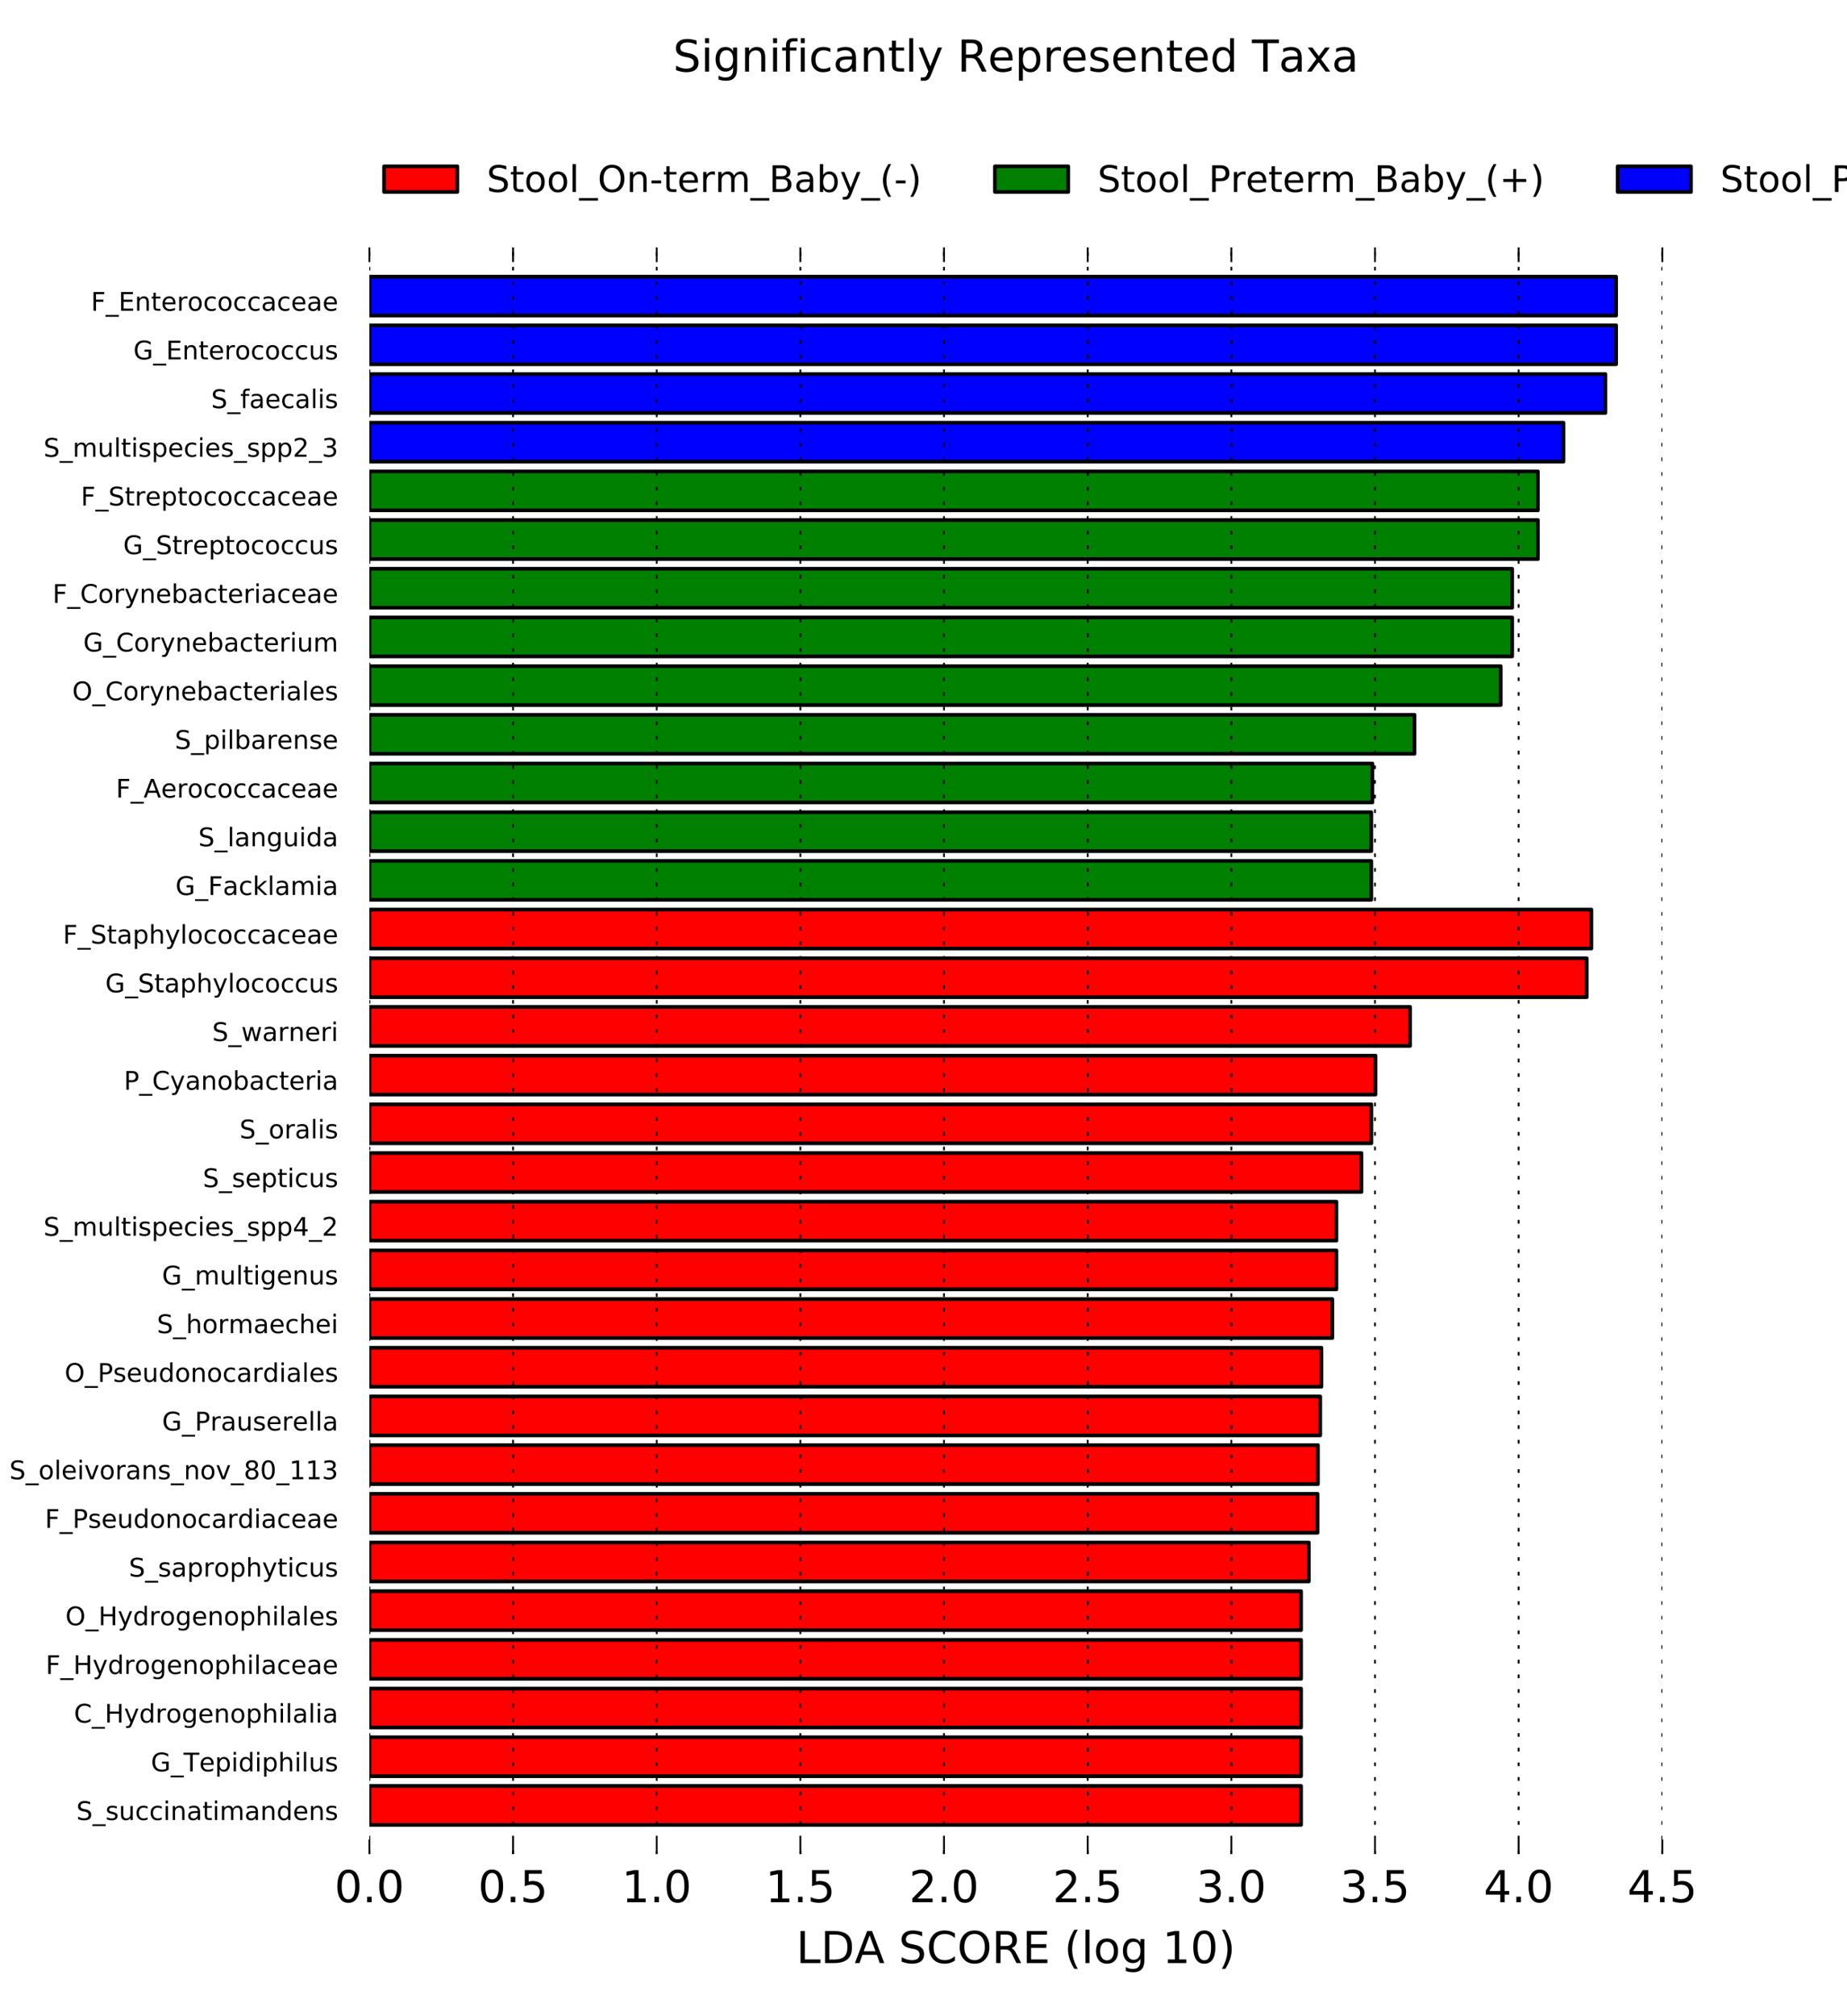 <?xml version="1.0" encoding="utf-8" standalone="no"?>
<!DOCTYPE svg PUBLIC "-//W3C//DTD SVG 1.1//EN"
  "http://www.w3.org/Graphics/SVG/1.1/DTD/svg11.dtd">
<!-- Created with matplotlib (http://matplotlib.org/) -->
<svg height="550pt" version="1.1" viewBox="0 0 504 550" width="504pt" xmlns="http://www.w3.org/2000/svg" xmlns:xlink="http://www.w3.org/1999/xlink">
 <defs>
  <style type="text/css">
*{stroke-linecap:butt;stroke-linejoin:round;stroke-miterlimit:100000;}
  </style>
 </defs>
 <g id="figure_1">
  <g id="patch_1">
   <path d="M 0 550.8 
L 504 550.8 
L 504 0 
L 0 0 
z
" style="fill:#ffffff;"/>
  </g>
  <g id="axes_1">
   <g id="patch_2">
    <path clip-path="url(#pc0cc283170)" d="M 100.8 497.831 
L 355.031 497.831 
L 355.031 487.205 
L 100.8 487.205 
z
" style="fill:#ff0000;stroke:#000000;stroke-linejoin:miter;"/>
   </g>
   <g id="patch_3">
    <path clip-path="url(#pc0cc283170)" d="M 100.8 484.549 
L 355.031 484.549 
L 355.031 473.924 
L 100.8 473.924 
z
" style="fill:#ff0000;stroke:#000000;stroke-linejoin:miter;"/>
   </g>
   <g id="patch_4">
    <path clip-path="url(#pc0cc283170)" d="M 100.8 471.267 
L 355.031 471.267 
L 355.031 460.642 
L 100.8 460.642 
z
" style="fill:#ff0000;stroke:#000000;stroke-linejoin:miter;"/>
   </g>
   <g id="patch_5">
    <path clip-path="url(#pc0cc283170)" d="M 100.8 457.985 
L 355.031 457.985 
L 355.031 447.36 
L 100.8 447.36 
z
" style="fill:#ff0000;stroke:#000000;stroke-linejoin:miter;"/>
   </g>
   <g id="patch_6">
    <path clip-path="url(#pc0cc283170)" d="M 100.8 444.704 
L 355.031 444.704 
L 355.031 434.078 
L 100.8 434.078 
z
" style="fill:#ff0000;stroke:#000000;stroke-linejoin:miter;"/>
   </g>
   <g id="patch_7">
    <path clip-path="url(#pc0cc283170)" d="M 100.8 431.422 
L 357.139 431.422 
L 357.139 420.796 
L 100.8 420.796 
z
" style="fill:#ff0000;stroke:#000000;stroke-linejoin:miter;"/>
   </g>
   <g id="patch_8">
    <path clip-path="url(#pc0cc283170)" d="M 100.8 418.14 
L 359.52 418.14 
L 359.52 407.515 
L 100.8 407.515 
z
" style="fill:#ff0000;stroke:#000000;stroke-linejoin:miter;"/>
   </g>
   <g id="patch_9">
    <path clip-path="url(#pc0cc283170)" d="M 100.8 404.858 
L 359.632 404.858 
L 359.632 394.233 
L 100.8 394.233 
z
" style="fill:#ff0000;stroke:#000000;stroke-linejoin:miter;"/>
   </g>
   <g id="patch_10">
    <path clip-path="url(#pc0cc283170)" d="M 100.8 391.576 
L 360.266 391.576 
L 360.266 380.951 
L 100.8 380.951 
z
" style="fill:#ff0000;stroke:#000000;stroke-linejoin:miter;"/>
   </g>
   <g id="patch_11">
    <path clip-path="url(#pc0cc283170)" d="M 100.8 378.295 
L 360.592 378.295 
L 360.592 367.669 
L 100.8 367.669 
z
" style="fill:#ff0000;stroke:#000000;stroke-linejoin:miter;"/>
   </g>
   <g id="patch_12">
    <path clip-path="url(#pc0cc283170)" d="M 100.8 365.013 
L 363.56 365.013 
L 363.56 354.387 
L 100.8 354.387 
z
" style="fill:#ff0000;stroke:#000000;stroke-linejoin:miter;"/>
   </g>
   <g id="patch_13">
    <path clip-path="url(#pc0cc283170)" d="M 100.8 351.731 
L 364.674 351.731 
L 364.674 341.105 
L 100.8 341.105 
z
" style="fill:#ff0000;stroke:#000000;stroke-linejoin:miter;"/>
   </g>
   <g id="patch_14">
    <path clip-path="url(#pc0cc283170)" d="M 100.8 338.449 
L 364.674 338.449 
L 364.674 327.824 
L 100.8 327.824 
z
" style="fill:#ff0000;stroke:#000000;stroke-linejoin:miter;"/>
   </g>
   <g id="patch_15">
    <path clip-path="url(#pc0cc283170)" d="M 100.8 325.167 
L 371.502 325.167 
L 371.502 314.542 
L 100.8 314.542 
z
" style="fill:#ff0000;stroke:#000000;stroke-linejoin:miter;"/>
   </g>
   <g id="patch_16">
    <path clip-path="url(#pc0cc283170)" d="M 100.8 311.885 
L 374.205 311.885 
L 374.205 301.26 
L 100.8 301.26 
z
" style="fill:#ff0000;stroke:#000000;stroke-linejoin:miter;"/>
   </g>
   <g id="patch_17">
    <path clip-path="url(#pc0cc283170)" d="M 100.8 298.604 
L 375.349 298.604 
L 375.349 287.978 
L 100.8 287.978 
z
" style="fill:#ff0000;stroke:#000000;stroke-linejoin:miter;"/>
   </g>
   <g id="patch_18">
    <path clip-path="url(#pc0cc283170)" d="M 100.8 285.322 
L 384.79 285.322 
L 384.79 274.696 
L 100.8 274.696 
z
" style="fill:#ff0000;stroke:#000000;stroke-linejoin:miter;"/>
   </g>
   <g id="patch_19">
    <path clip-path="url(#pc0cc283170)" d="M 100.8 272.04 
L 432.99 272.04 
L 432.99 261.415 
L 100.8 261.415 
z
" style="fill:#ff0000;stroke:#000000;stroke-linejoin:miter;"/>
   </g>
   <g id="patch_20">
    <path clip-path="url(#pc0cc283170)" d="M 100.8 258.758 
L 434.241 258.758 
L 434.241 248.133 
L 100.8 248.133 
z
" style="fill:#ff0000;stroke:#000000;stroke-linejoin:miter;"/>
   </g>
   <g id="patch_21">
    <path clip-path="url(#pc0cc283170)" d="M 100.8 245.476 
L 374.19 245.476 
L 374.19 234.851 
L 100.8 234.851 
z
" style="fill:#008000;stroke:#000000;stroke-linejoin:miter;"/>
   </g>
   <g id="patch_22">
    <path clip-path="url(#pc0cc283170)" d="M 100.8 232.195 
L 374.19 232.195 
L 374.19 221.569 
L 100.8 221.569 
z
" style="fill:#008000;stroke:#000000;stroke-linejoin:miter;"/>
   </g>
   <g id="patch_23">
    <path clip-path="url(#pc0cc283170)" d="M 100.8 218.913 
L 374.496 218.913 
L 374.496 208.287 
L 100.8 208.287 
z
" style="fill:#008000;stroke:#000000;stroke-linejoin:miter;"/>
   </g>
   <g id="patch_24">
    <path clip-path="url(#pc0cc283170)" d="M 100.8 205.631 
L 385.973 205.631 
L 385.973 195.005 
L 100.8 195.005 
z
" style="fill:#008000;stroke:#000000;stroke-linejoin:miter;"/>
   </g>
   <g id="patch_25">
    <path clip-path="url(#pc0cc283170)" d="M 100.8 192.349 
L 409.505 192.349 
L 409.505 181.724 
L 100.8 181.724 
z
" style="fill:#008000;stroke:#000000;stroke-linejoin:miter;"/>
   </g>
   <g id="patch_26">
    <path clip-path="url(#pc0cc283170)" d="M 100.8 179.067 
L 412.637 179.067 
L 412.637 168.442 
L 100.8 168.442 
z
" style="fill:#008000;stroke:#000000;stroke-linejoin:miter;"/>
   </g>
   <g id="patch_27">
    <path clip-path="url(#pc0cc283170)" d="M 100.8 165.785 
L 412.637 165.785 
L 412.637 155.16 
L 100.8 155.16 
z
" style="fill:#008000;stroke:#000000;stroke-linejoin:miter;"/>
   </g>
   <g id="patch_28">
    <path clip-path="url(#pc0cc283170)" d="M 100.8 152.504 
L 419.658 152.504 
L 419.658 141.878 
L 100.8 141.878 
z
" style="fill:#008000;stroke:#000000;stroke-linejoin:miter;"/>
   </g>
   <g id="patch_29">
    <path clip-path="url(#pc0cc283170)" d="M 100.8 139.222 
L 419.658 139.222 
L 419.658 128.596 
L 100.8 128.596 
z
" style="fill:#008000;stroke:#000000;stroke-linejoin:miter;"/>
   </g>
   <g id="patch_30">
    <path clip-path="url(#pc0cc283170)" d="M 100.8 125.94 
L 426.623 125.94 
L 426.623 115.315 
L 100.8 115.315 
z
" style="fill:#0000ff;stroke:#000000;stroke-linejoin:miter;"/>
   </g>
   <g id="patch_31">
    <path clip-path="url(#pc0cc283170)" d="M 100.8 112.658 
L 438.075 112.658 
L 438.075 102.033 
L 100.8 102.033 
z
" style="fill:#0000ff;stroke:#000000;stroke-linejoin:miter;"/>
   </g>
   <g id="patch_32">
    <path clip-path="url(#pc0cc283170)" d="M 100.8 99.376 
L 440.994 99.376 
L 440.994 88.751 
L 100.8 88.751 
z
" style="fill:#0000ff;stroke:#000000;stroke-linejoin:miter;"/>
   </g>
   <g id="patch_33">
    <path clip-path="url(#pc0cc283170)" d="M 100.8 86.095 
L 440.994 86.095 
L 440.994 75.469 
L 100.8 75.469 
z
" style="fill:#0000ff;stroke:#000000;stroke-linejoin:miter;"/>
   </g>
   <g id="matplotlib.axis_1">
    <g id="xtick_1">
     <g id="line2d_1">
      <path clip-path="url(#pc0cc283170)" d="M 100.8 505.8 
L 100.8 67.5 
" style="fill:none;stroke:#000000;stroke-dasharray:1,3;stroke-dashoffset:0.0;stroke-width:0.5;"/>
     </g>
     <g id="line2d_2">
      <defs>
       <path d="M 0 0 
L 0 -4 
" id="m028f56cade" style="stroke:#000000;stroke-width:0.5;"/>
      </defs>
      <g>
       <use style="stroke:#000000;stroke-width:0.5;" x="100.8" xlink:href="#m028f56cade" y="505.8"/>
      </g>
     </g>
     <g id="line2d_3">
      <defs>
       <path d="M 0 0 
L 0 4 
" id="mf49bcc241f" style="stroke:#000000;stroke-width:0.5;"/>
      </defs>
      <g>
       <use style="stroke:#000000;stroke-width:0.5;" x="100.8" xlink:href="#mf49bcc241f" y="67.5"/>
      </g>
     </g>
     <g id="text_1">
      <!-- 0.0 -->
      <defs>
       <path d="M 31.781 66.406 
Q 24.172 66.406 20.328 58.906 
Q 16.5 51.422 16.5 36.375 
Q 16.5 21.391 20.328 13.891 
Q 24.172 6.391 31.781 6.391 
Q 39.453 6.391 43.281 13.891 
Q 47.125 21.391 47.125 36.375 
Q 47.125 51.422 43.281 58.906 
Q 39.453 66.406 31.781 66.406 
M 31.781 74.219 
Q 44.047 74.219 50.516 64.516 
Q 56.984 54.828 56.984 36.375 
Q 56.984 17.969 50.516 8.266 
Q 44.047 -1.422 31.781 -1.422 
Q 19.531 -1.422 13.062 8.266 
Q 6.594 17.969 6.594 36.375 
Q 6.594 54.828 13.062 64.516 
Q 19.531 74.219 31.781 74.219 
" id="BitstreamVeraSans-Roman-30"/>
       <path d="M 10.688 12.406 
L 21 12.406 
L 21 0 
L 10.688 0 
z
" id="BitstreamVeraSans-Roman-2e"/>
      </defs>
      <g transform="translate(91.258 518.918)scale(0.12 -0.12)">
       <use xlink:href="#BitstreamVeraSans-Roman-30"/>
       <use x="63.623" xlink:href="#BitstreamVeraSans-Roman-2e"/>
       <use x="95.41" xlink:href="#BitstreamVeraSans-Roman-30"/>
      </g>
     </g>
    </g>
    <g id="xtick_2">
     <g id="line2d_4">
      <path clip-path="url(#pc0cc283170)" d="M 140 505.8 
L 140 67.5 
" style="fill:none;stroke:#000000;stroke-dasharray:1,3;stroke-dashoffset:0.0;stroke-width:0.5;"/>
     </g>
     <g id="line2d_5">
      <g>
       <use style="stroke:#000000;stroke-width:0.5;" x="140.0" xlink:href="#m028f56cade" y="505.8"/>
      </g>
     </g>
     <g id="line2d_6">
      <g>
       <use style="stroke:#000000;stroke-width:0.5;" x="140.0" xlink:href="#mf49bcc241f" y="67.5"/>
      </g>
     </g>
     <g id="text_2">
      <!-- 0.5 -->
      <defs>
       <path d="M 10.797 72.906 
L 49.516 72.906 
L 49.516 64.594 
L 19.828 64.594 
L 19.828 46.734 
Q 21.969 47.469 24.109 47.828 
Q 26.266 48.188 28.422 48.188 
Q 40.625 48.188 47.75 41.5 
Q 54.891 34.812 54.891 23.391 
Q 54.891 11.625 47.562 5.094 
Q 40.234 -1.422 26.906 -1.422 
Q 22.312 -1.422 17.547 -0.641 
Q 12.797 0.141 7.719 1.703 
L 7.719 11.625 
Q 12.109 9.234 16.797 8.062 
Q 21.484 6.891 26.703 6.891 
Q 35.156 6.891 40.078 11.328 
Q 45.016 15.766 45.016 23.391 
Q 45.016 31 40.078 35.438 
Q 35.156 39.891 26.703 39.891 
Q 22.75 39.891 18.812 39.016 
Q 14.891 38.141 10.797 36.281 
z
" id="BitstreamVeraSans-Roman-35"/>
      </defs>
      <g transform="translate(130.458 518.918)scale(0.12 -0.12)">
       <use xlink:href="#BitstreamVeraSans-Roman-30"/>
       <use x="63.623" xlink:href="#BitstreamVeraSans-Roman-2e"/>
       <use x="95.41" xlink:href="#BitstreamVeraSans-Roman-35"/>
      </g>
     </g>
    </g>
    <g id="xtick_3">
     <g id="line2d_7">
      <path clip-path="url(#pc0cc283170)" d="M 179.2 505.8 
L 179.2 67.5 
" style="fill:none;stroke:#000000;stroke-dasharray:1,3;stroke-dashoffset:0.0;stroke-width:0.5;"/>
     </g>
     <g id="line2d_8">
      <g>
       <use style="stroke:#000000;stroke-width:0.5;" x="179.2" xlink:href="#m028f56cade" y="505.8"/>
      </g>
     </g>
     <g id="line2d_9">
      <g>
       <use style="stroke:#000000;stroke-width:0.5;" x="179.2" xlink:href="#mf49bcc241f" y="67.5"/>
      </g>
     </g>
     <g id="text_3">
      <!-- 1.0 -->
      <defs>
       <path d="M 12.406 8.297 
L 28.516 8.297 
L 28.516 63.922 
L 10.984 60.406 
L 10.984 69.391 
L 28.422 72.906 
L 38.281 72.906 
L 38.281 8.297 
L 54.391 8.297 
L 54.391 0 
L 12.406 0 
z
" id="BitstreamVeraSans-Roman-31"/>
      </defs>
      <g transform="translate(169.658 518.918)scale(0.12 -0.12)">
       <use xlink:href="#BitstreamVeraSans-Roman-31"/>
       <use x="63.623" xlink:href="#BitstreamVeraSans-Roman-2e"/>
       <use x="95.41" xlink:href="#BitstreamVeraSans-Roman-30"/>
      </g>
     </g>
    </g>
    <g id="xtick_4">
     <g id="line2d_10">
      <path clip-path="url(#pc0cc283170)" d="M 218.4 505.8 
L 218.4 67.5 
" style="fill:none;stroke:#000000;stroke-dasharray:1,3;stroke-dashoffset:0.0;stroke-width:0.5;"/>
     </g>
     <g id="line2d_11">
      <g>
       <use style="stroke:#000000;stroke-width:0.5;" x="218.4" xlink:href="#m028f56cade" y="505.8"/>
      </g>
     </g>
     <g id="line2d_12">
      <g>
       <use style="stroke:#000000;stroke-width:0.5;" x="218.4" xlink:href="#mf49bcc241f" y="67.5"/>
      </g>
     </g>
     <g id="text_4">
      <!-- 1.5 -->
      <g transform="translate(208.858 518.918)scale(0.12 -0.12)">
       <use xlink:href="#BitstreamVeraSans-Roman-31"/>
       <use x="63.623" xlink:href="#BitstreamVeraSans-Roman-2e"/>
       <use x="95.41" xlink:href="#BitstreamVeraSans-Roman-35"/>
      </g>
     </g>
    </g>
    <g id="xtick_5">
     <g id="line2d_13">
      <path clip-path="url(#pc0cc283170)" d="M 257.6 505.8 
L 257.6 67.5 
" style="fill:none;stroke:#000000;stroke-dasharray:1,3;stroke-dashoffset:0.0;stroke-width:0.5;"/>
     </g>
     <g id="line2d_14">
      <g>
       <use style="stroke:#000000;stroke-width:0.5;" x="257.6" xlink:href="#m028f56cade" y="505.8"/>
      </g>
     </g>
     <g id="line2d_15">
      <g>
       <use style="stroke:#000000;stroke-width:0.5;" x="257.6" xlink:href="#mf49bcc241f" y="67.5"/>
      </g>
     </g>
     <g id="text_5">
      <!-- 2.0 -->
      <defs>
       <path d="M 19.188 8.297 
L 53.609 8.297 
L 53.609 0 
L 7.328 0 
L 7.328 8.297 
Q 12.938 14.109 22.625 23.891 
Q 32.328 33.688 34.812 36.531 
Q 39.547 41.844 41.422 45.531 
Q 43.312 49.219 43.312 52.781 
Q 43.312 58.594 39.234 62.25 
Q 35.156 65.922 28.609 65.922 
Q 23.969 65.922 18.812 64.312 
Q 13.672 62.703 7.812 59.422 
L 7.812 69.391 
Q 13.766 71.781 18.938 73 
Q 24.125 74.219 28.422 74.219 
Q 39.75 74.219 46.484 68.547 
Q 53.219 62.891 53.219 53.422 
Q 53.219 48.922 51.531 44.891 
Q 49.859 40.875 45.406 35.406 
Q 44.188 33.984 37.641 27.219 
Q 31.109 20.453 19.188 8.297 
" id="BitstreamVeraSans-Roman-32"/>
      </defs>
      <g transform="translate(248.058 518.918)scale(0.12 -0.12)">
       <use xlink:href="#BitstreamVeraSans-Roman-32"/>
       <use x="63.623" xlink:href="#BitstreamVeraSans-Roman-2e"/>
       <use x="95.41" xlink:href="#BitstreamVeraSans-Roman-30"/>
      </g>
     </g>
    </g>
    <g id="xtick_6">
     <g id="line2d_16">
      <path clip-path="url(#pc0cc283170)" d="M 296.8 505.8 
L 296.8 67.5 
" style="fill:none;stroke:#000000;stroke-dasharray:1,3;stroke-dashoffset:0.0;stroke-width:0.5;"/>
     </g>
     <g id="line2d_17">
      <g>
       <use style="stroke:#000000;stroke-width:0.5;" x="296.8" xlink:href="#m028f56cade" y="505.8"/>
      </g>
     </g>
     <g id="line2d_18">
      <g>
       <use style="stroke:#000000;stroke-width:0.5;" x="296.8" xlink:href="#mf49bcc241f" y="67.5"/>
      </g>
     </g>
     <g id="text_6">
      <!-- 2.5 -->
      <g transform="translate(287.258 518.918)scale(0.12 -0.12)">
       <use xlink:href="#BitstreamVeraSans-Roman-32"/>
       <use x="63.623" xlink:href="#BitstreamVeraSans-Roman-2e"/>
       <use x="95.41" xlink:href="#BitstreamVeraSans-Roman-35"/>
      </g>
     </g>
    </g>
    <g id="xtick_7">
     <g id="line2d_19">
      <path clip-path="url(#pc0cc283170)" d="M 336 505.8 
L 336 67.5 
" style="fill:none;stroke:#000000;stroke-dasharray:1,3;stroke-dashoffset:0.0;stroke-width:0.5;"/>
     </g>
     <g id="line2d_20">
      <g>
       <use style="stroke:#000000;stroke-width:0.5;" x="336.0" xlink:href="#m028f56cade" y="505.8"/>
      </g>
     </g>
     <g id="line2d_21">
      <g>
       <use style="stroke:#000000;stroke-width:0.5;" x="336.0" xlink:href="#mf49bcc241f" y="67.5"/>
      </g>
     </g>
     <g id="text_7">
      <!-- 3.0 -->
      <defs>
       <path d="M 40.578 39.312 
Q 47.656 37.797 51.625 33 
Q 55.609 28.219 55.609 21.188 
Q 55.609 10.406 48.188 4.484 
Q 40.766 -1.422 27.094 -1.422 
Q 22.516 -1.422 17.656 -0.516 
Q 12.797 0.391 7.625 2.203 
L 7.625 11.719 
Q 11.719 9.328 16.594 8.109 
Q 21.484 6.891 26.812 6.891 
Q 36.078 6.891 40.938 10.547 
Q 45.797 14.203 45.797 21.188 
Q 45.797 27.641 41.281 31.266 
Q 36.766 34.906 28.719 34.906 
L 20.219 34.906 
L 20.219 43.016 
L 29.109 43.016 
Q 36.375 43.016 40.234 45.922 
Q 44.094 48.828 44.094 54.297 
Q 44.094 59.906 40.109 62.906 
Q 36.141 65.922 28.719 65.922 
Q 24.656 65.922 20.016 65.031 
Q 15.375 64.156 9.812 62.312 
L 9.812 71.094 
Q 15.438 72.656 20.344 73.438 
Q 25.25 74.219 29.594 74.219 
Q 40.828 74.219 47.359 69.109 
Q 53.906 64.016 53.906 55.328 
Q 53.906 49.266 50.438 45.094 
Q 46.969 40.922 40.578 39.312 
" id="BitstreamVeraSans-Roman-33"/>
      </defs>
      <g transform="translate(326.458 518.918)scale(0.12 -0.12)">
       <use xlink:href="#BitstreamVeraSans-Roman-33"/>
       <use x="63.623" xlink:href="#BitstreamVeraSans-Roman-2e"/>
       <use x="95.41" xlink:href="#BitstreamVeraSans-Roman-30"/>
      </g>
     </g>
    </g>
    <g id="xtick_8">
     <g id="line2d_22">
      <path clip-path="url(#pc0cc283170)" d="M 375.2 505.8 
L 375.2 67.5 
" style="fill:none;stroke:#000000;stroke-dasharray:1,3;stroke-dashoffset:0.0;stroke-width:0.5;"/>
     </g>
     <g id="line2d_23">
      <g>
       <use style="stroke:#000000;stroke-width:0.5;" x="375.2" xlink:href="#m028f56cade" y="505.8"/>
      </g>
     </g>
     <g id="line2d_24">
      <g>
       <use style="stroke:#000000;stroke-width:0.5;" x="375.2" xlink:href="#mf49bcc241f" y="67.5"/>
      </g>
     </g>
     <g id="text_8">
      <!-- 3.5 -->
      <g transform="translate(365.658 518.918)scale(0.12 -0.12)">
       <use xlink:href="#BitstreamVeraSans-Roman-33"/>
       <use x="63.623" xlink:href="#BitstreamVeraSans-Roman-2e"/>
       <use x="95.41" xlink:href="#BitstreamVeraSans-Roman-35"/>
      </g>
     </g>
    </g>
    <g id="xtick_9">
     <g id="line2d_25">
      <path clip-path="url(#pc0cc283170)" d="M 414.4 505.8 
L 414.4 67.5 
" style="fill:none;stroke:#000000;stroke-dasharray:1,3;stroke-dashoffset:0.0;stroke-width:0.5;"/>
     </g>
     <g id="line2d_26">
      <g>
       <use style="stroke:#000000;stroke-width:0.5;" x="414.4" xlink:href="#m028f56cade" y="505.8"/>
      </g>
     </g>
     <g id="line2d_27">
      <g>
       <use style="stroke:#000000;stroke-width:0.5;" x="414.4" xlink:href="#mf49bcc241f" y="67.5"/>
      </g>
     </g>
     <g id="text_9">
      <!-- 4.0 -->
      <defs>
       <path d="M 37.797 64.312 
L 12.891 25.391 
L 37.797 25.391 
z
M 35.203 72.906 
L 47.609 72.906 
L 47.609 25.391 
L 58.016 25.391 
L 58.016 17.188 
L 47.609 17.188 
L 47.609 0 
L 37.797 0 
L 37.797 17.188 
L 4.891 17.188 
L 4.891 26.703 
z
" id="BitstreamVeraSans-Roman-34"/>
      </defs>
      <g transform="translate(404.858 518.918)scale(0.12 -0.12)">
       <use xlink:href="#BitstreamVeraSans-Roman-34"/>
       <use x="63.623" xlink:href="#BitstreamVeraSans-Roman-2e"/>
       <use x="95.41" xlink:href="#BitstreamVeraSans-Roman-30"/>
      </g>
     </g>
    </g>
    <g id="xtick_10">
     <g id="line2d_28">
      <path clip-path="url(#pc0cc283170)" d="M 453.6 505.8 
L 453.6 67.5 
" style="fill:none;stroke:#000000;stroke-dasharray:1,3;stroke-dashoffset:0.0;stroke-width:0.5;"/>
     </g>
     <g id="line2d_29">
      <g>
       <use style="stroke:#000000;stroke-width:0.5;" x="453.6" xlink:href="#m028f56cade" y="505.8"/>
      </g>
     </g>
     <g id="line2d_30">
      <g>
       <use style="stroke:#000000;stroke-width:0.5;" x="453.6" xlink:href="#mf49bcc241f" y="67.5"/>
      </g>
     </g>
     <g id="text_10">
      <!-- 4.5 -->
      <g transform="translate(444.058 518.918)scale(0.12 -0.12)">
       <use xlink:href="#BitstreamVeraSans-Roman-34"/>
       <use x="63.623" xlink:href="#BitstreamVeraSans-Roman-2e"/>
       <use x="95.41" xlink:href="#BitstreamVeraSans-Roman-35"/>
      </g>
     </g>
    </g>
    <g id="text_11">
     <!-- LDA SCORE (log 10) -->
     <defs>
      <path id="BitstreamVeraSans-Roman-20"/>
      <path d="M 9.812 72.906 
L 19.672 72.906 
L 19.672 8.297 
L 55.172 8.297 
L 55.172 0 
L 9.812 0 
z
" id="BitstreamVeraSans-Roman-4c"/>
      <path d="M 39.406 66.219 
Q 28.656 66.219 22.328 58.203 
Q 16.016 50.203 16.016 36.375 
Q 16.016 22.609 22.328 14.594 
Q 28.656 6.594 39.406 6.594 
Q 50.141 6.594 56.422 14.594 
Q 62.703 22.609 62.703 36.375 
Q 62.703 50.203 56.422 58.203 
Q 50.141 66.219 39.406 66.219 
M 39.406 74.219 
Q 54.734 74.219 63.906 63.938 
Q 73.094 53.656 73.094 36.375 
Q 73.094 19.141 63.906 8.859 
Q 54.734 -1.422 39.406 -1.422 
Q 24.031 -1.422 14.812 8.828 
Q 5.609 19.094 5.609 36.375 
Q 5.609 53.656 14.812 63.938 
Q 24.031 74.219 39.406 74.219 
" id="BitstreamVeraSans-Roman-4f"/>
      <path d="M 8.016 75.875 
L 15.828 75.875 
Q 23.141 64.359 26.781 53.312 
Q 30.422 42.281 30.422 31.391 
Q 30.422 20.453 26.781 9.375 
Q 23.141 -1.703 15.828 -13.188 
L 8.016 -13.188 
Q 14.5 -2 17.703 9.062 
Q 20.906 20.125 20.906 31.391 
Q 20.906 42.672 17.703 53.656 
Q 14.5 64.656 8.016 75.875 
" id="BitstreamVeraSans-Roman-29"/>
      <path d="M 31 75.875 
Q 24.469 64.656 21.281 53.656 
Q 18.109 42.672 18.109 31.391 
Q 18.109 20.125 21.312 9.062 
Q 24.516 -2 31 -13.188 
L 23.188 -13.188 
Q 15.875 -1.703 12.234 9.375 
Q 8.594 20.453 8.594 31.391 
Q 8.594 42.281 12.203 53.312 
Q 15.828 64.359 23.188 75.875 
z
" id="BitstreamVeraSans-Roman-28"/>
      <path d="M 30.609 48.391 
Q 23.391 48.391 19.188 42.75 
Q 14.984 37.109 14.984 27.297 
Q 14.984 17.484 19.156 11.844 
Q 23.344 6.203 30.609 6.203 
Q 37.797 6.203 41.984 11.859 
Q 46.188 17.531 46.188 27.297 
Q 46.188 37.016 41.984 42.703 
Q 37.797 48.391 30.609 48.391 
M 30.609 56 
Q 42.328 56 49.016 48.375 
Q 55.719 40.766 55.719 27.297 
Q 55.719 13.875 49.016 6.219 
Q 42.328 -1.422 30.609 -1.422 
Q 18.844 -1.422 12.172 6.219 
Q 5.516 13.875 5.516 27.297 
Q 5.516 40.766 12.172 48.375 
Q 18.844 56 30.609 56 
" id="BitstreamVeraSans-Roman-6f"/>
      <path d="M 9.812 72.906 
L 55.906 72.906 
L 55.906 64.594 
L 19.672 64.594 
L 19.672 43.016 
L 54.391 43.016 
L 54.391 34.719 
L 19.672 34.719 
L 19.672 8.297 
L 56.781 8.297 
L 56.781 0 
L 9.812 0 
z
" id="BitstreamVeraSans-Roman-45"/>
      <path d="M 9.422 75.984 
L 18.406 75.984 
L 18.406 0 
L 9.422 0 
z
" id="BitstreamVeraSans-Roman-6c"/>
      <path d="M 44.391 34.188 
Q 47.562 33.109 50.562 29.594 
Q 53.562 26.078 56.594 19.922 
L 66.609 0 
L 56 0 
L 46.688 18.703 
Q 43.062 26.031 39.672 28.422 
Q 36.281 30.812 30.422 30.812 
L 19.672 30.812 
L 19.672 0 
L 9.812 0 
L 9.812 72.906 
L 32.078 72.906 
Q 44.578 72.906 50.734 67.672 
Q 56.891 62.453 56.891 51.906 
Q 56.891 45.016 53.688 40.469 
Q 50.484 35.938 44.391 34.188 
M 19.672 64.797 
L 19.672 38.922 
L 32.078 38.922 
Q 39.203 38.922 42.844 42.219 
Q 46.484 45.516 46.484 51.906 
Q 46.484 58.297 42.844 61.547 
Q 39.203 64.797 32.078 64.797 
z
" id="BitstreamVeraSans-Roman-52"/>
      <path d="M 19.672 64.797 
L 19.672 8.109 
L 31.594 8.109 
Q 46.688 8.109 53.688 14.938 
Q 60.688 21.781 60.688 36.531 
Q 60.688 51.172 53.688 57.984 
Q 46.688 64.797 31.594 64.797 
z
M 9.812 72.906 
L 30.078 72.906 
Q 51.266 72.906 61.172 64.094 
Q 71.094 55.281 71.094 36.531 
Q 71.094 17.672 61.125 8.828 
Q 51.172 0 30.078 0 
L 9.812 0 
z
" id="BitstreamVeraSans-Roman-44"/>
      <path d="M 64.406 67.281 
L 64.406 56.891 
Q 59.422 61.531 53.781 63.812 
Q 48.141 66.109 41.797 66.109 
Q 29.297 66.109 22.656 58.469 
Q 16.016 50.828 16.016 36.375 
Q 16.016 21.969 22.656 14.328 
Q 29.297 6.688 41.797 6.688 
Q 48.141 6.688 53.781 8.984 
Q 59.422 11.281 64.406 15.922 
L 64.406 5.609 
Q 59.234 2.094 53.438 0.328 
Q 47.656 -1.422 41.219 -1.422 
Q 24.656 -1.422 15.125 8.703 
Q 5.609 18.844 5.609 36.375 
Q 5.609 53.953 15.125 64.078 
Q 24.656 74.219 41.219 74.219 
Q 47.75 74.219 53.531 72.484 
Q 59.328 70.75 64.406 67.281 
" id="BitstreamVeraSans-Roman-43"/>
      <path d="M 34.188 63.188 
L 20.797 26.906 
L 47.609 26.906 
z
M 28.609 72.906 
L 39.797 72.906 
L 67.578 0 
L 57.328 0 
L 50.688 18.703 
L 17.828 18.703 
L 11.188 0 
L 0.781 0 
z
" id="BitstreamVeraSans-Roman-41"/>
      <path d="M 45.406 27.984 
Q 45.406 37.75 41.375 43.109 
Q 37.359 48.484 30.078 48.484 
Q 22.859 48.484 18.828 43.109 
Q 14.797 37.75 14.797 27.984 
Q 14.797 18.266 18.828 12.891 
Q 22.859 7.516 30.078 7.516 
Q 37.359 7.516 41.375 12.891 
Q 45.406 18.266 45.406 27.984 
M 54.391 6.781 
Q 54.391 -7.172 48.188 -13.984 
Q 42 -20.797 29.203 -20.797 
Q 24.469 -20.797 20.266 -20.094 
Q 16.062 -19.391 12.109 -17.922 
L 12.109 -9.188 
Q 16.062 -11.328 19.922 -12.344 
Q 23.781 -13.375 27.781 -13.375 
Q 36.625 -13.375 41.016 -8.766 
Q 45.406 -4.156 45.406 5.172 
L 45.406 9.625 
Q 42.625 4.781 38.281 2.391 
Q 33.938 0 27.875 0 
Q 17.828 0 11.672 7.656 
Q 5.516 15.328 5.516 27.984 
Q 5.516 40.672 11.672 48.328 
Q 17.828 56 27.875 56 
Q 33.938 56 38.281 53.609 
Q 42.625 51.219 45.406 46.391 
L 45.406 54.688 
L 54.391 54.688 
z
" id="BitstreamVeraSans-Roman-67"/>
      <path d="M 53.516 70.516 
L 53.516 60.891 
Q 47.906 63.578 42.922 64.891 
Q 37.938 66.219 33.297 66.219 
Q 25.25 66.219 20.875 63.094 
Q 16.5 59.969 16.5 54.203 
Q 16.5 49.359 19.406 46.891 
Q 22.312 44.438 30.422 42.922 
L 36.375 41.703 
Q 47.406 39.594 52.656 34.297 
Q 57.906 29 57.906 20.125 
Q 57.906 9.516 50.797 4.047 
Q 43.703 -1.422 29.984 -1.422 
Q 24.812 -1.422 18.969 -0.25 
Q 13.141 0.922 6.891 3.219 
L 6.891 13.375 
Q 12.891 10.016 18.656 8.297 
Q 24.422 6.594 29.984 6.594 
Q 38.422 6.594 43.016 9.906 
Q 47.609 13.234 47.609 19.391 
Q 47.609 24.75 44.312 27.781 
Q 41.016 30.812 33.5 32.328 
L 27.484 33.5 
Q 16.453 35.688 11.516 40.375 
Q 6.594 45.062 6.594 53.422 
Q 6.594 63.094 13.406 68.656 
Q 20.219 74.219 32.172 74.219 
Q 37.312 74.219 42.625 73.281 
Q 47.953 72.359 53.516 70.516 
" id="BitstreamVeraSans-Roman-53"/>
     </defs>
     <g transform="translate(217.267 535.532)scale(0.12 -0.12)">
      <use xlink:href="#BitstreamVeraSans-Roman-4c"/>
      <use x="55.713" xlink:href="#BitstreamVeraSans-Roman-44"/>
      <use x="132.699" xlink:href="#BitstreamVeraSans-Roman-41"/>
      <use x="201.107" xlink:href="#BitstreamVeraSans-Roman-20"/>
      <use x="232.895" xlink:href="#BitstreamVeraSans-Roman-53"/>
      <use x="296.371" xlink:href="#BitstreamVeraSans-Roman-43"/>
      <use x="366.195" xlink:href="#BitstreamVeraSans-Roman-4f"/>
      <use x="444.906" xlink:href="#BitstreamVeraSans-Roman-52"/>
      <use x="514.389" xlink:href="#BitstreamVeraSans-Roman-45"/>
      <use x="577.572" xlink:href="#BitstreamVeraSans-Roman-20"/>
      <use x="609.359" xlink:href="#BitstreamVeraSans-Roman-28"/>
      <use x="648.373" xlink:href="#BitstreamVeraSans-Roman-6c"/>
      <use x="676.156" xlink:href="#BitstreamVeraSans-Roman-6f"/>
      <use x="737.338" xlink:href="#BitstreamVeraSans-Roman-67"/>
      <use x="800.814" xlink:href="#BitstreamVeraSans-Roman-20"/>
      <use x="832.602" xlink:href="#BitstreamVeraSans-Roman-31"/>
      <use x="896.225" xlink:href="#BitstreamVeraSans-Roman-30"/>
      <use x="959.848" xlink:href="#BitstreamVeraSans-Roman-29"/>
     </g>
    </g>
   </g>
   <g id="matplotlib.axis_2"/>
   <g id="text_12">
    <!-- S_succinatimandens -->
    <defs>
     <path d="M 50.984 -16.609 
L 50.984 -23.578 
L -0.984 -23.578 
L -0.984 -16.609 
z
" id="BitstreamVeraSans-Roman-5f"/>
     <path d="M 54.891 33.016 
L 54.891 0 
L 45.906 0 
L 45.906 32.719 
Q 45.906 40.484 42.875 44.328 
Q 39.844 48.188 33.797 48.188 
Q 26.516 48.188 22.312 43.547 
Q 18.109 38.922 18.109 30.906 
L 18.109 0 
L 9.078 0 
L 9.078 54.688 
L 18.109 54.688 
L 18.109 46.188 
Q 21.344 51.125 25.703 53.562 
Q 30.078 56 35.797 56 
Q 45.219 56 50.047 50.172 
Q 54.891 44.344 54.891 33.016 
" id="BitstreamVeraSans-Roman-6e"/>
     <path d="M 52 44.188 
Q 55.375 50.25 60.062 53.125 
Q 64.75 56 71.094 56 
Q 79.641 56 84.281 50.016 
Q 88.922 44.047 88.922 33.016 
L 88.922 0 
L 79.891 0 
L 79.891 32.719 
Q 79.891 40.578 77.094 44.375 
Q 74.312 48.188 68.609 48.188 
Q 61.625 48.188 57.562 43.547 
Q 53.516 38.922 53.516 30.906 
L 53.516 0 
L 44.484 0 
L 44.484 32.719 
Q 44.484 40.625 41.703 44.406 
Q 38.922 48.188 33.109 48.188 
Q 26.219 48.188 22.156 43.531 
Q 18.109 38.875 18.109 30.906 
L 18.109 0 
L 9.078 0 
L 9.078 54.688 
L 18.109 54.688 
L 18.109 46.188 
Q 21.188 51.219 25.484 53.609 
Q 29.781 56 35.688 56 
Q 41.656 56 45.828 52.969 
Q 50 49.953 52 44.188 
" id="BitstreamVeraSans-Roman-6d"/>
     <path d="M 9.422 54.688 
L 18.406 54.688 
L 18.406 0 
L 9.422 0 
z
M 9.422 75.984 
L 18.406 75.984 
L 18.406 64.594 
L 9.422 64.594 
z
" id="BitstreamVeraSans-Roman-69"/>
     <path d="M 56.203 29.594 
L 56.203 25.203 
L 14.891 25.203 
Q 15.484 15.922 20.484 11.062 
Q 25.484 6.203 34.422 6.203 
Q 39.594 6.203 44.453 7.469 
Q 49.312 8.734 54.109 11.281 
L 54.109 2.781 
Q 49.266 0.734 44.188 -0.344 
Q 39.109 -1.422 33.891 -1.422 
Q 20.797 -1.422 13.156 6.188 
Q 5.516 13.812 5.516 26.812 
Q 5.516 40.234 12.766 48.109 
Q 20.016 56 32.328 56 
Q 43.359 56 49.781 48.891 
Q 56.203 41.797 56.203 29.594 
M 47.219 32.234 
Q 47.125 39.594 43.094 43.984 
Q 39.062 48.391 32.422 48.391 
Q 24.906 48.391 20.391 44.141 
Q 15.875 39.891 15.188 32.172 
z
" id="BitstreamVeraSans-Roman-65"/>
     <path d="M 45.406 46.391 
L 45.406 75.984 
L 54.391 75.984 
L 54.391 0 
L 45.406 0 
L 45.406 8.203 
Q 42.578 3.328 38.25 0.953 
Q 33.938 -1.422 27.875 -1.422 
Q 17.969 -1.422 11.734 6.484 
Q 5.516 14.406 5.516 27.297 
Q 5.516 40.188 11.734 48.094 
Q 17.969 56 27.875 56 
Q 33.938 56 38.25 53.625 
Q 42.578 51.266 45.406 46.391 
M 14.797 27.297 
Q 14.797 17.391 18.875 11.75 
Q 22.953 6.109 30.078 6.109 
Q 37.203 6.109 41.297 11.75 
Q 45.406 17.391 45.406 27.297 
Q 45.406 37.203 41.297 42.844 
Q 37.203 48.484 30.078 48.484 
Q 22.953 48.484 18.875 42.844 
Q 14.797 37.203 14.797 27.297 
" id="BitstreamVeraSans-Roman-64"/>
     <path d="M 18.312 70.219 
L 18.312 54.688 
L 36.812 54.688 
L 36.812 47.703 
L 18.312 47.703 
L 18.312 18.016 
Q 18.312 11.328 20.141 9.422 
Q 21.969 7.516 27.594 7.516 
L 36.812 7.516 
L 36.812 0 
L 27.594 0 
Q 17.188 0 13.234 3.875 
Q 9.281 7.766 9.281 18.016 
L 9.281 47.703 
L 2.688 47.703 
L 2.688 54.688 
L 9.281 54.688 
L 9.281 70.219 
z
" id="BitstreamVeraSans-Roman-74"/>
     <path d="M 8.5 21.578 
L 8.5 54.688 
L 17.484 54.688 
L 17.484 21.922 
Q 17.484 14.156 20.5 10.266 
Q 23.531 6.391 29.594 6.391 
Q 36.859 6.391 41.078 11.031 
Q 45.312 15.672 45.312 23.688 
L 45.312 54.688 
L 54.297 54.688 
L 54.297 0 
L 45.312 0 
L 45.312 8.406 
Q 42.047 3.422 37.719 1 
Q 33.406 -1.422 27.688 -1.422 
Q 18.266 -1.422 13.375 4.438 
Q 8.5 10.297 8.5 21.578 
" id="BitstreamVeraSans-Roman-75"/>
     <path d="M 34.281 27.484 
Q 23.391 27.484 19.188 25 
Q 14.984 22.516 14.984 16.5 
Q 14.984 11.719 18.141 8.906 
Q 21.297 6.109 26.703 6.109 
Q 34.188 6.109 38.703 11.406 
Q 43.219 16.703 43.219 25.484 
L 43.219 27.484 
z
M 52.203 31.203 
L 52.203 0 
L 43.219 0 
L 43.219 8.297 
Q 40.141 3.328 35.547 0.953 
Q 30.953 -1.422 24.312 -1.422 
Q 15.922 -1.422 10.953 3.297 
Q 6 8.016 6 15.922 
Q 6 25.141 12.172 29.828 
Q 18.359 34.516 30.609 34.516 
L 43.219 34.516 
L 43.219 35.406 
Q 43.219 41.609 39.141 45 
Q 35.062 48.391 27.688 48.391 
Q 23 48.391 18.547 47.266 
Q 14.109 46.141 10.016 43.891 
L 10.016 52.203 
Q 14.938 54.109 19.578 55.047 
Q 24.219 56 28.609 56 
Q 40.484 56 46.344 49.844 
Q 52.203 43.703 52.203 31.203 
" id="BitstreamVeraSans-Roman-61"/>
     <path d="M 44.281 53.078 
L 44.281 44.578 
Q 40.484 46.531 36.375 47.5 
Q 32.281 48.484 27.875 48.484 
Q 21.188 48.484 17.844 46.438 
Q 14.5 44.391 14.5 40.281 
Q 14.5 37.156 16.891 35.375 
Q 19.281 33.594 26.516 31.984 
L 29.594 31.297 
Q 39.156 29.25 43.188 25.516 
Q 47.219 21.781 47.219 15.094 
Q 47.219 7.469 41.188 3.016 
Q 35.156 -1.422 24.609 -1.422 
Q 20.219 -1.422 15.453 -0.562 
Q 10.688 0.297 5.422 2 
L 5.422 11.281 
Q 10.406 8.688 15.234 7.391 
Q 20.062 6.109 24.812 6.109 
Q 31.156 6.109 34.562 8.281 
Q 37.984 10.453 37.984 14.406 
Q 37.984 18.062 35.516 20.016 
Q 33.062 21.969 24.703 23.781 
L 21.578 24.516 
Q 13.234 26.266 9.516 29.906 
Q 5.812 33.547 5.812 39.891 
Q 5.812 47.609 11.281 51.797 
Q 16.75 56 26.812 56 
Q 31.781 56 36.172 55.266 
Q 40.578 54.547 44.281 53.078 
" id="BitstreamVeraSans-Roman-73"/>
     <path d="M 48.781 52.594 
L 48.781 44.188 
Q 44.969 46.297 41.141 47.344 
Q 37.312 48.391 33.406 48.391 
Q 24.656 48.391 19.812 42.844 
Q 14.984 37.312 14.984 27.297 
Q 14.984 17.281 19.812 11.734 
Q 24.656 6.203 33.406 6.203 
Q 37.312 6.203 41.141 7.25 
Q 44.969 8.297 48.781 10.406 
L 48.781 2.094 
Q 45.016 0.344 40.984 -0.531 
Q 36.969 -1.422 32.422 -1.422 
Q 20.062 -1.422 12.781 6.344 
Q 5.516 14.109 5.516 27.297 
Q 5.516 40.672 12.859 48.328 
Q 20.219 56 33.016 56 
Q 37.156 56 41.109 55.141 
Q 45.062 54.297 48.781 52.594 
" id="BitstreamVeraSans-Roman-63"/>
    </defs>
    <g transform="translate(20.833 496.503)scale(0.07 -0.07)">
     <use xlink:href="#BitstreamVeraSans-Roman-53"/>
     <use x="63.477" xlink:href="#BitstreamVeraSans-Roman-5f"/>
     <use x="113.477" xlink:href="#BitstreamVeraSans-Roman-73"/>
     <use x="165.576" xlink:href="#BitstreamVeraSans-Roman-75"/>
     <use x="228.955" xlink:href="#BitstreamVeraSans-Roman-63"/>
     <use x="283.936" xlink:href="#BitstreamVeraSans-Roman-63"/>
     <use x="338.916" xlink:href="#BitstreamVeraSans-Roman-69"/>
     <use x="366.699" xlink:href="#BitstreamVeraSans-Roman-6e"/>
     <use x="430.078" xlink:href="#BitstreamVeraSans-Roman-61"/>
     <use x="491.357" xlink:href="#BitstreamVeraSans-Roman-74"/>
     <use x="530.566" xlink:href="#BitstreamVeraSans-Roman-69"/>
     <use x="558.35" xlink:href="#BitstreamVeraSans-Roman-6d"/>
     <use x="655.762" xlink:href="#BitstreamVeraSans-Roman-61"/>
     <use x="717.041" xlink:href="#BitstreamVeraSans-Roman-6e"/>
     <use x="780.42" xlink:href="#BitstreamVeraSans-Roman-64"/>
     <use x="843.896" xlink:href="#BitstreamVeraSans-Roman-65"/>
     <use x="905.42" xlink:href="#BitstreamVeraSans-Roman-6e"/>
     <use x="968.799" xlink:href="#BitstreamVeraSans-Roman-73"/>
    </g>
   </g>
   <g id="text_13">
    <!-- G_Tepidiphilus -->
    <defs>
     <path d="M 59.516 10.406 
L 59.516 29.984 
L 43.406 29.984 
L 43.406 38.094 
L 69.281 38.094 
L 69.281 6.781 
Q 63.578 2.734 56.688 0.656 
Q 49.812 -1.422 42 -1.422 
Q 24.906 -1.422 15.25 8.562 
Q 5.609 18.562 5.609 36.375 
Q 5.609 54.25 15.25 64.234 
Q 24.906 74.219 42 74.219 
Q 49.125 74.219 55.547 72.453 
Q 61.969 70.703 67.391 67.281 
L 67.391 56.781 
Q 61.922 61.422 55.766 63.766 
Q 49.609 66.109 42.828 66.109 
Q 29.438 66.109 22.719 58.641 
Q 16.016 51.172 16.016 36.375 
Q 16.016 21.625 22.719 14.156 
Q 29.438 6.688 42.828 6.688 
Q 48.047 6.688 52.141 7.594 
Q 56.25 8.5 59.516 10.406 
" id="BitstreamVeraSans-Roman-47"/>
     <path d="M -0.297 72.906 
L 61.375 72.906 
L 61.375 64.594 
L 35.5 64.594 
L 35.5 0 
L 25.594 0 
L 25.594 64.594 
L -0.297 64.594 
z
" id="BitstreamVeraSans-Roman-54"/>
     <path d="M 54.891 33.016 
L 54.891 0 
L 45.906 0 
L 45.906 32.719 
Q 45.906 40.484 42.875 44.328 
Q 39.844 48.188 33.797 48.188 
Q 26.516 48.188 22.312 43.547 
Q 18.109 38.922 18.109 30.906 
L 18.109 0 
L 9.078 0 
L 9.078 75.984 
L 18.109 75.984 
L 18.109 46.188 
Q 21.344 51.125 25.703 53.562 
Q 30.078 56 35.797 56 
Q 45.219 56 50.047 50.172 
Q 54.891 44.344 54.891 33.016 
" id="BitstreamVeraSans-Roman-68"/>
     <path d="M 18.109 8.203 
L 18.109 -20.797 
L 9.078 -20.797 
L 9.078 54.688 
L 18.109 54.688 
L 18.109 46.391 
Q 20.953 51.266 25.266 53.625 
Q 29.594 56 35.594 56 
Q 45.562 56 51.781 48.094 
Q 58.016 40.188 58.016 27.297 
Q 58.016 14.406 51.781 6.484 
Q 45.562 -1.422 35.594 -1.422 
Q 29.594 -1.422 25.266 0.953 
Q 20.953 3.328 18.109 8.203 
M 48.688 27.297 
Q 48.688 37.203 44.609 42.844 
Q 40.531 48.484 33.406 48.484 
Q 26.266 48.484 22.188 42.844 
Q 18.109 37.203 18.109 27.297 
Q 18.109 17.391 22.188 11.75 
Q 26.266 6.109 33.406 6.109 
Q 40.531 6.109 44.609 11.75 
Q 48.688 17.391 48.688 27.297 
" id="BitstreamVeraSans-Roman-70"/>
    </defs>
    <g transform="translate(41.178 483.221)scale(0.07 -0.07)">
     <use xlink:href="#BitstreamVeraSans-Roman-47"/>
     <use x="77.49" xlink:href="#BitstreamVeraSans-Roman-5f"/>
     <use x="127.49" xlink:href="#BitstreamVeraSans-Roman-54"/>
     <use x="188.309" xlink:href="#BitstreamVeraSans-Roman-65"/>
     <use x="249.832" xlink:href="#BitstreamVeraSans-Roman-70"/>
     <use x="313.309" xlink:href="#BitstreamVeraSans-Roman-69"/>
     <use x="341.092" xlink:href="#BitstreamVeraSans-Roman-64"/>
     <use x="404.568" xlink:href="#BitstreamVeraSans-Roman-69"/>
     <use x="432.352" xlink:href="#BitstreamVeraSans-Roman-70"/>
     <use x="495.828" xlink:href="#BitstreamVeraSans-Roman-68"/>
     <use x="559.207" xlink:href="#BitstreamVeraSans-Roman-69"/>
     <use x="586.99" xlink:href="#BitstreamVeraSans-Roman-6c"/>
     <use x="614.773" xlink:href="#BitstreamVeraSans-Roman-75"/>
     <use x="678.152" xlink:href="#BitstreamVeraSans-Roman-73"/>
    </g>
   </g>
   <g id="text_14">
    <!-- C_Hydrogenophilalia -->
    <defs>
     <path d="M 32.172 -5.078 
Q 28.375 -14.844 24.75 -17.812 
Q 21.141 -20.797 15.094 -20.797 
L 7.906 -20.797 
L 7.906 -13.281 
L 13.188 -13.281 
Q 16.891 -13.281 18.938 -11.516 
Q 21 -9.766 23.484 -3.219 
L 25.094 0.875 
L 2.984 54.688 
L 12.5 54.688 
L 29.594 11.922 
L 46.688 54.688 
L 56.203 54.688 
z
" id="BitstreamVeraSans-Roman-79"/>
     <path d="M 41.109 46.297 
Q 39.594 47.172 37.812 47.578 
Q 36.031 48 33.891 48 
Q 26.266 48 22.188 43.047 
Q 18.109 38.094 18.109 28.812 
L 18.109 0 
L 9.078 0 
L 9.078 54.688 
L 18.109 54.688 
L 18.109 46.188 
Q 20.953 51.172 25.484 53.578 
Q 30.031 56 36.531 56 
Q 37.453 56 38.578 55.875 
Q 39.703 55.766 41.062 55.516 
z
" id="BitstreamVeraSans-Roman-72"/>
     <path d="M 9.812 72.906 
L 19.672 72.906 
L 19.672 43.016 
L 55.516 43.016 
L 55.516 72.906 
L 65.375 72.906 
L 65.375 0 
L 55.516 0 
L 55.516 34.719 
L 19.672 34.719 
L 19.672 0 
L 9.812 0 
z
" id="BitstreamVeraSans-Roman-48"/>
    </defs>
    <g transform="translate(20.189 469.939)scale(0.07 -0.07)">
     <use xlink:href="#BitstreamVeraSans-Roman-43"/>
     <use x="69.824" xlink:href="#BitstreamVeraSans-Roman-5f"/>
     <use x="119.824" xlink:href="#BitstreamVeraSans-Roman-48"/>
     <use x="195.02" xlink:href="#BitstreamVeraSans-Roman-79"/>
     <use x="254.199" xlink:href="#BitstreamVeraSans-Roman-64"/>
     <use x="317.676" xlink:href="#BitstreamVeraSans-Roman-72"/>
     <use x="358.758" xlink:href="#BitstreamVeraSans-Roman-6f"/>
     <use x="419.939" xlink:href="#BitstreamVeraSans-Roman-67"/>
     <use x="483.416" xlink:href="#BitstreamVeraSans-Roman-65"/>
     <use x="544.939" xlink:href="#BitstreamVeraSans-Roman-6e"/>
     <use x="608.318" xlink:href="#BitstreamVeraSans-Roman-6f"/>
     <use x="669.5" xlink:href="#BitstreamVeraSans-Roman-70"/>
     <use x="732.977" xlink:href="#BitstreamVeraSans-Roman-68"/>
     <use x="796.355" xlink:href="#BitstreamVeraSans-Roman-69"/>
     <use x="824.139" xlink:href="#BitstreamVeraSans-Roman-6c"/>
     <use x="851.922" xlink:href="#BitstreamVeraSans-Roman-61"/>
     <use x="913.201" xlink:href="#BitstreamVeraSans-Roman-6c"/>
     <use x="940.984" xlink:href="#BitstreamVeraSans-Roman-69"/>
     <use x="968.768" xlink:href="#BitstreamVeraSans-Roman-61"/>
    </g>
   </g>
   <g id="text_15">
    <!-- F_Hydrogenophilaceae -->
    <defs>
     <path d="M 9.812 72.906 
L 51.703 72.906 
L 51.703 64.594 
L 19.672 64.594 
L 19.672 43.109 
L 48.578 43.109 
L 48.578 34.812 
L 19.672 34.812 
L 19.672 0 
L 9.812 0 
z
" id="BitstreamVeraSans-Roman-46"/>
    </defs>
    <g transform="translate(12.477 456.657)scale(0.07 -0.07)">
     <use xlink:href="#BitstreamVeraSans-Roman-46"/>
     <use x="57.52" xlink:href="#BitstreamVeraSans-Roman-5f"/>
     <use x="107.52" xlink:href="#BitstreamVeraSans-Roman-48"/>
     <use x="182.715" xlink:href="#BitstreamVeraSans-Roman-79"/>
     <use x="241.895" xlink:href="#BitstreamVeraSans-Roman-64"/>
     <use x="305.371" xlink:href="#BitstreamVeraSans-Roman-72"/>
     <use x="346.453" xlink:href="#BitstreamVeraSans-Roman-6f"/>
     <use x="407.635" xlink:href="#BitstreamVeraSans-Roman-67"/>
     <use x="471.111" xlink:href="#BitstreamVeraSans-Roman-65"/>
     <use x="532.635" xlink:href="#BitstreamVeraSans-Roman-6e"/>
     <use x="596.014" xlink:href="#BitstreamVeraSans-Roman-6f"/>
     <use x="657.195" xlink:href="#BitstreamVeraSans-Roman-70"/>
     <use x="720.672" xlink:href="#BitstreamVeraSans-Roman-68"/>
     <use x="784.051" xlink:href="#BitstreamVeraSans-Roman-69"/>
     <use x="811.834" xlink:href="#BitstreamVeraSans-Roman-6c"/>
     <use x="839.617" xlink:href="#BitstreamVeraSans-Roman-61"/>
     <use x="900.896" xlink:href="#BitstreamVeraSans-Roman-63"/>
     <use x="955.877" xlink:href="#BitstreamVeraSans-Roman-65"/>
     <use x="1017.4" xlink:href="#BitstreamVeraSans-Roman-61"/>
     <use x="1078.68" xlink:href="#BitstreamVeraSans-Roman-65"/>
    </g>
   </g>
   <g id="text_16">
    <!-- O_Hydrogenophilales -->
    <g transform="translate(17.847 443.375)scale(0.07 -0.07)">
     <use xlink:href="#BitstreamVeraSans-Roman-4f"/>
     <use x="78.711" xlink:href="#BitstreamVeraSans-Roman-5f"/>
     <use x="128.711" xlink:href="#BitstreamVeraSans-Roman-48"/>
     <use x="203.906" xlink:href="#BitstreamVeraSans-Roman-79"/>
     <use x="263.086" xlink:href="#BitstreamVeraSans-Roman-64"/>
     <use x="326.562" xlink:href="#BitstreamVeraSans-Roman-72"/>
     <use x="367.645" xlink:href="#BitstreamVeraSans-Roman-6f"/>
     <use x="428.826" xlink:href="#BitstreamVeraSans-Roman-67"/>
     <use x="492.303" xlink:href="#BitstreamVeraSans-Roman-65"/>
     <use x="553.826" xlink:href="#BitstreamVeraSans-Roman-6e"/>
     <use x="617.205" xlink:href="#BitstreamVeraSans-Roman-6f"/>
     <use x="678.387" xlink:href="#BitstreamVeraSans-Roman-70"/>
     <use x="741.863" xlink:href="#BitstreamVeraSans-Roman-68"/>
     <use x="805.242" xlink:href="#BitstreamVeraSans-Roman-69"/>
     <use x="833.025" xlink:href="#BitstreamVeraSans-Roman-6c"/>
     <use x="860.809" xlink:href="#BitstreamVeraSans-Roman-61"/>
     <use x="922.088" xlink:href="#BitstreamVeraSans-Roman-6c"/>
     <use x="949.871" xlink:href="#BitstreamVeraSans-Roman-65"/>
     <use x="1011.395" xlink:href="#BitstreamVeraSans-Roman-73"/>
    </g>
   </g>
   <g id="text_17">
    <!-- S_saprophyticus -->
    <g transform="translate(35.169 430.094)scale(0.07 -0.07)">
     <use xlink:href="#BitstreamVeraSans-Roman-53"/>
     <use x="63.477" xlink:href="#BitstreamVeraSans-Roman-5f"/>
     <use x="113.477" xlink:href="#BitstreamVeraSans-Roman-73"/>
     <use x="165.576" xlink:href="#BitstreamVeraSans-Roman-61"/>
     <use x="226.855" xlink:href="#BitstreamVeraSans-Roman-70"/>
     <use x="290.332" xlink:href="#BitstreamVeraSans-Roman-72"/>
     <use x="331.414" xlink:href="#BitstreamVeraSans-Roman-6f"/>
     <use x="392.596" xlink:href="#BitstreamVeraSans-Roman-70"/>
     <use x="456.072" xlink:href="#BitstreamVeraSans-Roman-68"/>
     <use x="519.451" xlink:href="#BitstreamVeraSans-Roman-79"/>
     <use x="578.631" xlink:href="#BitstreamVeraSans-Roman-74"/>
     <use x="617.84" xlink:href="#BitstreamVeraSans-Roman-69"/>
     <use x="645.623" xlink:href="#BitstreamVeraSans-Roman-63"/>
     <use x="700.604" xlink:href="#BitstreamVeraSans-Roman-75"/>
     <use x="763.982" xlink:href="#BitstreamVeraSans-Roman-73"/>
    </g>
   </g>
   <g id="text_18">
    <!-- F_Pseudonocardiaceae -->
    <defs>
     <path d="M 19.672 64.797 
L 19.672 37.406 
L 32.078 37.406 
Q 38.969 37.406 42.719 40.969 
Q 46.484 44.531 46.484 51.125 
Q 46.484 57.672 42.719 61.234 
Q 38.969 64.797 32.078 64.797 
z
M 9.812 72.906 
L 32.078 72.906 
Q 44.344 72.906 50.609 67.359 
Q 56.891 61.812 56.891 51.125 
Q 56.891 40.328 50.609 34.812 
Q 44.344 29.297 32.078 29.297 
L 19.672 29.297 
L 19.672 0 
L 9.812 0 
z
" id="BitstreamVeraSans-Roman-50"/>
    </defs>
    <g transform="translate(12.267 416.812)scale(0.07 -0.07)">
     <use xlink:href="#BitstreamVeraSans-Roman-46"/>
     <use x="57.52" xlink:href="#BitstreamVeraSans-Roman-5f"/>
     <use x="107.52" xlink:href="#BitstreamVeraSans-Roman-50"/>
     <use x="167.807" xlink:href="#BitstreamVeraSans-Roman-73"/>
     <use x="219.906" xlink:href="#BitstreamVeraSans-Roman-65"/>
     <use x="281.43" xlink:href="#BitstreamVeraSans-Roman-75"/>
     <use x="344.809" xlink:href="#BitstreamVeraSans-Roman-64"/>
     <use x="408.285" xlink:href="#BitstreamVeraSans-Roman-6f"/>
     <use x="469.467" xlink:href="#BitstreamVeraSans-Roman-6e"/>
     <use x="532.846" xlink:href="#BitstreamVeraSans-Roman-6f"/>
     <use x="594.027" xlink:href="#BitstreamVeraSans-Roman-63"/>
     <use x="649.008" xlink:href="#BitstreamVeraSans-Roman-61"/>
     <use x="710.287" xlink:href="#BitstreamVeraSans-Roman-72"/>
     <use x="751.385" xlink:href="#BitstreamVeraSans-Roman-64"/>
     <use x="814.861" xlink:href="#BitstreamVeraSans-Roman-69"/>
     <use x="842.645" xlink:href="#BitstreamVeraSans-Roman-61"/>
     <use x="903.924" xlink:href="#BitstreamVeraSans-Roman-63"/>
     <use x="958.904" xlink:href="#BitstreamVeraSans-Roman-65"/>
     <use x="1020.428" xlink:href="#BitstreamVeraSans-Roman-61"/>
     <use x="1081.707" xlink:href="#BitstreamVeraSans-Roman-65"/>
    </g>
   </g>
   <g id="text_19">
    <!-- S_oleivorans_nov_80_113 -->
    <defs>
     <path d="M 2.984 54.688 
L 12.5 54.688 
L 29.594 8.797 
L 46.688 54.688 
L 56.203 54.688 
L 35.688 0 
L 23.484 0 
z
" id="BitstreamVeraSans-Roman-76"/>
     <path d="M 31.781 34.625 
Q 24.75 34.625 20.719 30.859 
Q 16.703 27.094 16.703 20.516 
Q 16.703 13.922 20.719 10.156 
Q 24.75 6.391 31.781 6.391 
Q 38.812 6.391 42.859 10.172 
Q 46.922 13.969 46.922 20.516 
Q 46.922 27.094 42.891 30.859 
Q 38.875 34.625 31.781 34.625 
M 21.922 38.812 
Q 15.578 40.375 12.031 44.719 
Q 8.5 49.078 8.5 55.328 
Q 8.5 64.062 14.719 69.141 
Q 20.953 74.219 31.781 74.219 
Q 42.672 74.219 48.875 69.141 
Q 55.078 64.062 55.078 55.328 
Q 55.078 49.078 51.531 44.719 
Q 48 40.375 41.703 38.812 
Q 48.828 37.156 52.797 32.312 
Q 56.781 27.484 56.781 20.516 
Q 56.781 9.906 50.312 4.234 
Q 43.844 -1.422 31.781 -1.422 
Q 19.734 -1.422 13.25 4.234 
Q 6.781 9.906 6.781 20.516 
Q 6.781 27.484 10.781 32.312 
Q 14.797 37.156 21.922 38.812 
M 18.312 54.391 
Q 18.312 48.734 21.844 45.562 
Q 25.391 42.391 31.781 42.391 
Q 38.141 42.391 41.719 45.562 
Q 45.312 48.734 45.312 54.391 
Q 45.312 60.062 41.719 63.234 
Q 38.141 66.406 31.781 66.406 
Q 25.391 66.406 21.844 63.234 
Q 18.312 60.062 18.312 54.391 
" id="BitstreamVeraSans-Roman-38"/>
    </defs>
    <g transform="translate(2.564 403.53)scale(0.07 -0.07)">
     <use xlink:href="#BitstreamVeraSans-Roman-53"/>
     <use x="63.477" xlink:href="#BitstreamVeraSans-Roman-5f"/>
     <use x="113.477" xlink:href="#BitstreamVeraSans-Roman-6f"/>
     <use x="174.658" xlink:href="#BitstreamVeraSans-Roman-6c"/>
     <use x="202.441" xlink:href="#BitstreamVeraSans-Roman-65"/>
     <use x="263.965" xlink:href="#BitstreamVeraSans-Roman-69"/>
     <use x="291.748" xlink:href="#BitstreamVeraSans-Roman-76"/>
     <use x="350.928" xlink:href="#BitstreamVeraSans-Roman-6f"/>
     <use x="412.109" xlink:href="#BitstreamVeraSans-Roman-72"/>
     <use x="453.223" xlink:href="#BitstreamVeraSans-Roman-61"/>
     <use x="514.502" xlink:href="#BitstreamVeraSans-Roman-6e"/>
     <use x="577.881" xlink:href="#BitstreamVeraSans-Roman-73"/>
     <use x="629.98" xlink:href="#BitstreamVeraSans-Roman-5f"/>
     <use x="679.98" xlink:href="#BitstreamVeraSans-Roman-6e"/>
     <use x="743.359" xlink:href="#BitstreamVeraSans-Roman-6f"/>
     <use x="804.541" xlink:href="#BitstreamVeraSans-Roman-76"/>
     <use x="863.721" xlink:href="#BitstreamVeraSans-Roman-5f"/>
     <use x="913.721" xlink:href="#BitstreamVeraSans-Roman-38"/>
     <use x="977.344" xlink:href="#BitstreamVeraSans-Roman-30"/>
     <use x="1040.967" xlink:href="#BitstreamVeraSans-Roman-5f"/>
     <use x="1090.967" xlink:href="#BitstreamVeraSans-Roman-31"/>
     <use x="1154.59" xlink:href="#BitstreamVeraSans-Roman-31"/>
     <use x="1218.213" xlink:href="#BitstreamVeraSans-Roman-33"/>
    </g>
   </g>
   <g id="text_20">
    <!-- G_Prauserella -->
    <g transform="translate(44.232 390.248)scale(0.07 -0.07)">
     <use xlink:href="#BitstreamVeraSans-Roman-47"/>
     <use x="77.49" xlink:href="#BitstreamVeraSans-Roman-5f"/>
     <use x="127.49" xlink:href="#BitstreamVeraSans-Roman-50"/>
     <use x="187.777" xlink:href="#BitstreamVeraSans-Roman-72"/>
     <use x="228.891" xlink:href="#BitstreamVeraSans-Roman-61"/>
     <use x="290.17" xlink:href="#BitstreamVeraSans-Roman-75"/>
     <use x="353.549" xlink:href="#BitstreamVeraSans-Roman-73"/>
     <use x="405.648" xlink:href="#BitstreamVeraSans-Roman-65"/>
     <use x="467.172" xlink:href="#BitstreamVeraSans-Roman-72"/>
     <use x="508.254" xlink:href="#BitstreamVeraSans-Roman-65"/>
     <use x="569.777" xlink:href="#BitstreamVeraSans-Roman-6c"/>
     <use x="597.561" xlink:href="#BitstreamVeraSans-Roman-6c"/>
     <use x="625.344" xlink:href="#BitstreamVeraSans-Roman-61"/>
    </g>
   </g>
   <g id="text_21">
    <!-- O_Pseudonocardiales -->
    <g transform="translate(17.637 376.966)scale(0.07 -0.07)">
     <use xlink:href="#BitstreamVeraSans-Roman-4f"/>
     <use x="78.711" xlink:href="#BitstreamVeraSans-Roman-5f"/>
     <use x="128.711" xlink:href="#BitstreamVeraSans-Roman-50"/>
     <use x="188.998" xlink:href="#BitstreamVeraSans-Roman-73"/>
     <use x="241.098" xlink:href="#BitstreamVeraSans-Roman-65"/>
     <use x="302.621" xlink:href="#BitstreamVeraSans-Roman-75"/>
     <use x="366.0" xlink:href="#BitstreamVeraSans-Roman-64"/>
     <use x="429.477" xlink:href="#BitstreamVeraSans-Roman-6f"/>
     <use x="490.658" xlink:href="#BitstreamVeraSans-Roman-6e"/>
     <use x="554.037" xlink:href="#BitstreamVeraSans-Roman-6f"/>
     <use x="615.219" xlink:href="#BitstreamVeraSans-Roman-63"/>
     <use x="670.199" xlink:href="#BitstreamVeraSans-Roman-61"/>
     <use x="731.479" xlink:href="#BitstreamVeraSans-Roman-72"/>
     <use x="772.576" xlink:href="#BitstreamVeraSans-Roman-64"/>
     <use x="836.053" xlink:href="#BitstreamVeraSans-Roman-69"/>
     <use x="863.836" xlink:href="#BitstreamVeraSans-Roman-61"/>
     <use x="925.115" xlink:href="#BitstreamVeraSans-Roman-6c"/>
     <use x="952.898" xlink:href="#BitstreamVeraSans-Roman-65"/>
     <use x="1014.422" xlink:href="#BitstreamVeraSans-Roman-73"/>
    </g>
   </g>
   <g id="text_22">
    <!-- S_hormaechei -->
    <g transform="translate(42.803 363.685)scale(0.07 -0.07)">
     <use xlink:href="#BitstreamVeraSans-Roman-53"/>
     <use x="63.477" xlink:href="#BitstreamVeraSans-Roman-5f"/>
     <use x="113.477" xlink:href="#BitstreamVeraSans-Roman-68"/>
     <use x="176.855" xlink:href="#BitstreamVeraSans-Roman-6f"/>
     <use x="238.037" xlink:href="#BitstreamVeraSans-Roman-72"/>
     <use x="279.135" xlink:href="#BitstreamVeraSans-Roman-6d"/>
     <use x="376.547" xlink:href="#BitstreamVeraSans-Roman-61"/>
     <use x="437.826" xlink:href="#BitstreamVeraSans-Roman-65"/>
     <use x="499.35" xlink:href="#BitstreamVeraSans-Roman-63"/>
     <use x="554.33" xlink:href="#BitstreamVeraSans-Roman-68"/>
     <use x="617.709" xlink:href="#BitstreamVeraSans-Roman-65"/>
     <use x="679.232" xlink:href="#BitstreamVeraSans-Roman-69"/>
    </g>
   </g>
   <g id="text_23">
    <!-- G_multigenus -->
    <g transform="translate(44.213 350.403)scale(0.07 -0.07)">
     <use xlink:href="#BitstreamVeraSans-Roman-47"/>
     <use x="77.49" xlink:href="#BitstreamVeraSans-Roman-5f"/>
     <use x="127.49" xlink:href="#BitstreamVeraSans-Roman-6d"/>
     <use x="224.902" xlink:href="#BitstreamVeraSans-Roman-75"/>
     <use x="288.281" xlink:href="#BitstreamVeraSans-Roman-6c"/>
     <use x="316.064" xlink:href="#BitstreamVeraSans-Roman-74"/>
     <use x="355.273" xlink:href="#BitstreamVeraSans-Roman-69"/>
     <use x="383.057" xlink:href="#BitstreamVeraSans-Roman-67"/>
     <use x="446.533" xlink:href="#BitstreamVeraSans-Roman-65"/>
     <use x="508.057" xlink:href="#BitstreamVeraSans-Roman-6e"/>
     <use x="571.436" xlink:href="#BitstreamVeraSans-Roman-75"/>
     <use x="634.814" xlink:href="#BitstreamVeraSans-Roman-73"/>
    </g>
   </g>
   <g id="text_24">
    <!-- S_multispecies_spp4_2 -->
    <g transform="translate(11.876 337.121)scale(0.07 -0.07)">
     <use xlink:href="#BitstreamVeraSans-Roman-53"/>
     <use x="63.477" xlink:href="#BitstreamVeraSans-Roman-5f"/>
     <use x="113.477" xlink:href="#BitstreamVeraSans-Roman-6d"/>
     <use x="210.889" xlink:href="#BitstreamVeraSans-Roman-75"/>
     <use x="274.268" xlink:href="#BitstreamVeraSans-Roman-6c"/>
     <use x="302.051" xlink:href="#BitstreamVeraSans-Roman-74"/>
     <use x="341.26" xlink:href="#BitstreamVeraSans-Roman-69"/>
     <use x="369.043" xlink:href="#BitstreamVeraSans-Roman-73"/>
     <use x="421.143" xlink:href="#BitstreamVeraSans-Roman-70"/>
     <use x="484.619" xlink:href="#BitstreamVeraSans-Roman-65"/>
     <use x="546.143" xlink:href="#BitstreamVeraSans-Roman-63"/>
     <use x="601.123" xlink:href="#BitstreamVeraSans-Roman-69"/>
     <use x="628.906" xlink:href="#BitstreamVeraSans-Roman-65"/>
     <use x="690.43" xlink:href="#BitstreamVeraSans-Roman-73"/>
     <use x="742.529" xlink:href="#BitstreamVeraSans-Roman-5f"/>
     <use x="792.529" xlink:href="#BitstreamVeraSans-Roman-73"/>
     <use x="844.629" xlink:href="#BitstreamVeraSans-Roman-70"/>
     <use x="908.105" xlink:href="#BitstreamVeraSans-Roman-70"/>
     <use x="971.582" xlink:href="#BitstreamVeraSans-Roman-34"/>
     <use x="1035.205" xlink:href="#BitstreamVeraSans-Roman-5f"/>
     <use x="1085.205" xlink:href="#BitstreamVeraSans-Roman-32"/>
    </g>
   </g>
   <g id="text_25">
    <!-- S_septicus -->
    <g transform="translate(55.333 323.839)scale(0.07 -0.07)">
     <use xlink:href="#BitstreamVeraSans-Roman-53"/>
     <use x="63.477" xlink:href="#BitstreamVeraSans-Roman-5f"/>
     <use x="113.477" xlink:href="#BitstreamVeraSans-Roman-73"/>
     <use x="165.576" xlink:href="#BitstreamVeraSans-Roman-65"/>
     <use x="227.1" xlink:href="#BitstreamVeraSans-Roman-70"/>
     <use x="290.576" xlink:href="#BitstreamVeraSans-Roman-74"/>
     <use x="329.785" xlink:href="#BitstreamVeraSans-Roman-69"/>
     <use x="357.568" xlink:href="#BitstreamVeraSans-Roman-63"/>
     <use x="412.549" xlink:href="#BitstreamVeraSans-Roman-75"/>
     <use x="475.928" xlink:href="#BitstreamVeraSans-Roman-73"/>
    </g>
   </g>
   <g id="text_26">
    <!-- S_oralis -->
    <g transform="translate(65.365 310.557)scale(0.07 -0.07)">
     <use xlink:href="#BitstreamVeraSans-Roman-53"/>
     <use x="63.477" xlink:href="#BitstreamVeraSans-Roman-5f"/>
     <use x="113.477" xlink:href="#BitstreamVeraSans-Roman-6f"/>
     <use x="174.658" xlink:href="#BitstreamVeraSans-Roman-72"/>
     <use x="215.771" xlink:href="#BitstreamVeraSans-Roman-61"/>
     <use x="277.051" xlink:href="#BitstreamVeraSans-Roman-6c"/>
     <use x="304.834" xlink:href="#BitstreamVeraSans-Roman-69"/>
     <use x="332.617" xlink:href="#BitstreamVeraSans-Roman-73"/>
    </g>
   </g>
   <g id="text_27">
    <!-- P_Cyanobacteria -->
    <defs>
     <path d="M 48.688 27.297 
Q 48.688 37.203 44.609 42.844 
Q 40.531 48.484 33.406 48.484 
Q 26.266 48.484 22.188 42.844 
Q 18.109 37.203 18.109 27.297 
Q 18.109 17.391 22.188 11.75 
Q 26.266 6.109 33.406 6.109 
Q 40.531 6.109 44.609 11.75 
Q 48.688 17.391 48.688 27.297 
M 18.109 46.391 
Q 20.953 51.266 25.266 53.625 
Q 29.594 56 35.594 56 
Q 45.562 56 51.781 48.094 
Q 58.016 40.188 58.016 27.297 
Q 58.016 14.406 51.781 6.484 
Q 45.562 -1.422 35.594 -1.422 
Q 29.594 -1.422 25.266 0.953 
Q 20.953 3.328 18.109 8.203 
L 18.109 0 
L 9.078 0 
L 9.078 75.984 
L 18.109 75.984 
z
" id="BitstreamVeraSans-Roman-62"/>
    </defs>
    <g transform="translate(33.788 297.275)scale(0.07 -0.07)">
     <use xlink:href="#BitstreamVeraSans-Roman-50"/>
     <use x="60.303" xlink:href="#BitstreamVeraSans-Roman-5f"/>
     <use x="110.303" xlink:href="#BitstreamVeraSans-Roman-43"/>
     <use x="180.127" xlink:href="#BitstreamVeraSans-Roman-79"/>
     <use x="239.307" xlink:href="#BitstreamVeraSans-Roman-61"/>
     <use x="300.586" xlink:href="#BitstreamVeraSans-Roman-6e"/>
     <use x="363.965" xlink:href="#BitstreamVeraSans-Roman-6f"/>
     <use x="425.146" xlink:href="#BitstreamVeraSans-Roman-62"/>
     <use x="488.623" xlink:href="#BitstreamVeraSans-Roman-61"/>
     <use x="549.902" xlink:href="#BitstreamVeraSans-Roman-63"/>
     <use x="604.883" xlink:href="#BitstreamVeraSans-Roman-74"/>
     <use x="644.092" xlink:href="#BitstreamVeraSans-Roman-65"/>
     <use x="705.615" xlink:href="#BitstreamVeraSans-Roman-72"/>
     <use x="746.729" xlink:href="#BitstreamVeraSans-Roman-69"/>
     <use x="774.512" xlink:href="#BitstreamVeraSans-Roman-61"/>
    </g>
   </g>
   <g id="text_28">
    <!-- S_warneri -->
    <defs>
     <path d="M 4.203 54.688 
L 13.188 54.688 
L 24.422 12.016 
L 35.594 54.688 
L 46.188 54.688 
L 57.422 12.016 
L 68.609 54.688 
L 77.594 54.688 
L 63.281 0 
L 52.688 0 
L 40.922 44.828 
L 29.109 0 
L 18.5 0 
z
" id="BitstreamVeraSans-Roman-77"/>
    </defs>
    <g transform="translate(57.895 283.994)scale(0.07 -0.07)">
     <use xlink:href="#BitstreamVeraSans-Roman-53"/>
     <use x="63.477" xlink:href="#BitstreamVeraSans-Roman-5f"/>
     <use x="113.477" xlink:href="#BitstreamVeraSans-Roman-77"/>
     <use x="195.264" xlink:href="#BitstreamVeraSans-Roman-61"/>
     <use x="256.543" xlink:href="#BitstreamVeraSans-Roman-72"/>
     <use x="297.641" xlink:href="#BitstreamVeraSans-Roman-6e"/>
     <use x="361.02" xlink:href="#BitstreamVeraSans-Roman-65"/>
     <use x="422.543" xlink:href="#BitstreamVeraSans-Roman-72"/>
     <use x="463.656" xlink:href="#BitstreamVeraSans-Roman-69"/>
    </g>
   </g>
   <g id="text_29">
    <!-- G_Staphylococcus -->
    <g transform="translate(28.73 270.712)scale(0.07 -0.07)">
     <use xlink:href="#BitstreamVeraSans-Roman-47"/>
     <use x="77.49" xlink:href="#BitstreamVeraSans-Roman-5f"/>
     <use x="127.49" xlink:href="#BitstreamVeraSans-Roman-53"/>
     <use x="190.967" xlink:href="#BitstreamVeraSans-Roman-74"/>
     <use x="230.176" xlink:href="#BitstreamVeraSans-Roman-61"/>
     <use x="291.455" xlink:href="#BitstreamVeraSans-Roman-70"/>
     <use x="354.932" xlink:href="#BitstreamVeraSans-Roman-68"/>
     <use x="418.311" xlink:href="#BitstreamVeraSans-Roman-79"/>
     <use x="477.49" xlink:href="#BitstreamVeraSans-Roman-6c"/>
     <use x="505.273" xlink:href="#BitstreamVeraSans-Roman-6f"/>
     <use x="566.455" xlink:href="#BitstreamVeraSans-Roman-63"/>
     <use x="621.436" xlink:href="#BitstreamVeraSans-Roman-6f"/>
     <use x="682.617" xlink:href="#BitstreamVeraSans-Roman-63"/>
     <use x="737.598" xlink:href="#BitstreamVeraSans-Roman-63"/>
     <use x="792.578" xlink:href="#BitstreamVeraSans-Roman-75"/>
     <use x="855.957" xlink:href="#BitstreamVeraSans-Roman-73"/>
    </g>
   </g>
   <g id="text_30">
    <!-- F_Staphylococcaceae -->
    <g transform="translate(17.168 257.43)scale(0.07 -0.07)">
     <use xlink:href="#BitstreamVeraSans-Roman-46"/>
     <use x="57.52" xlink:href="#BitstreamVeraSans-Roman-5f"/>
     <use x="107.52" xlink:href="#BitstreamVeraSans-Roman-53"/>
     <use x="170.996" xlink:href="#BitstreamVeraSans-Roman-74"/>
     <use x="210.205" xlink:href="#BitstreamVeraSans-Roman-61"/>
     <use x="271.484" xlink:href="#BitstreamVeraSans-Roman-70"/>
     <use x="334.961" xlink:href="#BitstreamVeraSans-Roman-68"/>
     <use x="398.34" xlink:href="#BitstreamVeraSans-Roman-79"/>
     <use x="457.52" xlink:href="#BitstreamVeraSans-Roman-6c"/>
     <use x="485.303" xlink:href="#BitstreamVeraSans-Roman-6f"/>
     <use x="546.484" xlink:href="#BitstreamVeraSans-Roman-63"/>
     <use x="601.465" xlink:href="#BitstreamVeraSans-Roman-6f"/>
     <use x="662.646" xlink:href="#BitstreamVeraSans-Roman-63"/>
     <use x="717.627" xlink:href="#BitstreamVeraSans-Roman-63"/>
     <use x="772.607" xlink:href="#BitstreamVeraSans-Roman-61"/>
     <use x="833.887" xlink:href="#BitstreamVeraSans-Roman-63"/>
     <use x="888.867" xlink:href="#BitstreamVeraSans-Roman-65"/>
     <use x="950.391" xlink:href="#BitstreamVeraSans-Roman-61"/>
     <use x="1011.67" xlink:href="#BitstreamVeraSans-Roman-65"/>
    </g>
   </g>
   <g id="text_31">
    <!-- G_Facklamia -->
    <defs>
     <path d="M 9.078 75.984 
L 18.109 75.984 
L 18.109 31.109 
L 44.922 54.688 
L 56.391 54.688 
L 27.391 29.109 
L 57.625 0 
L 45.906 0 
L 18.109 26.703 
L 18.109 0 
L 9.078 0 
z
" id="BitstreamVeraSans-Roman-6b"/>
    </defs>
    <g transform="translate(47.876 244.148)scale(0.07 -0.07)">
     <use xlink:href="#BitstreamVeraSans-Roman-47"/>
     <use x="77.49" xlink:href="#BitstreamVeraSans-Roman-5f"/>
     <use x="127.49" xlink:href="#BitstreamVeraSans-Roman-46"/>
     <use x="184.869" xlink:href="#BitstreamVeraSans-Roman-61"/>
     <use x="246.148" xlink:href="#BitstreamVeraSans-Roman-63"/>
     <use x="301.129" xlink:href="#BitstreamVeraSans-Roman-6b"/>
     <use x="359.039" xlink:href="#BitstreamVeraSans-Roman-6c"/>
     <use x="386.822" xlink:href="#BitstreamVeraSans-Roman-61"/>
     <use x="448.102" xlink:href="#BitstreamVeraSans-Roman-6d"/>
     <use x="545.514" xlink:href="#BitstreamVeraSans-Roman-69"/>
     <use x="573.297" xlink:href="#BitstreamVeraSans-Roman-61"/>
    </g>
   </g>
   <g id="text_32">
    <!-- S_languida -->
    <g transform="translate(54.122 230.866)scale(0.07 -0.07)">
     <use xlink:href="#BitstreamVeraSans-Roman-53"/>
     <use x="63.477" xlink:href="#BitstreamVeraSans-Roman-5f"/>
     <use x="113.477" xlink:href="#BitstreamVeraSans-Roman-6c"/>
     <use x="141.26" xlink:href="#BitstreamVeraSans-Roman-61"/>
     <use x="202.539" xlink:href="#BitstreamVeraSans-Roman-6e"/>
     <use x="265.918" xlink:href="#BitstreamVeraSans-Roman-67"/>
     <use x="329.395" xlink:href="#BitstreamVeraSans-Roman-75"/>
     <use x="392.773" xlink:href="#BitstreamVeraSans-Roman-69"/>
     <use x="420.557" xlink:href="#BitstreamVeraSans-Roman-64"/>
     <use x="484.033" xlink:href="#BitstreamVeraSans-Roman-61"/>
    </g>
   </g>
   <g id="text_33">
    <!-- F_Aerococcaceae -->
    <g transform="translate(31.643 217.585)scale(0.07 -0.07)">
     <use xlink:href="#BitstreamVeraSans-Roman-46"/>
     <use x="57.52" xlink:href="#BitstreamVeraSans-Roman-5f"/>
     <use x="107.52" xlink:href="#BitstreamVeraSans-Roman-41"/>
     <use x="175.912" xlink:href="#BitstreamVeraSans-Roman-65"/>
     <use x="237.436" xlink:href="#BitstreamVeraSans-Roman-72"/>
     <use x="278.518" xlink:href="#BitstreamVeraSans-Roman-6f"/>
     <use x="339.699" xlink:href="#BitstreamVeraSans-Roman-63"/>
     <use x="394.68" xlink:href="#BitstreamVeraSans-Roman-6f"/>
     <use x="455.861" xlink:href="#BitstreamVeraSans-Roman-63"/>
     <use x="510.842" xlink:href="#BitstreamVeraSans-Roman-63"/>
     <use x="565.822" xlink:href="#BitstreamVeraSans-Roman-61"/>
     <use x="627.102" xlink:href="#BitstreamVeraSans-Roman-63"/>
     <use x="682.082" xlink:href="#BitstreamVeraSans-Roman-65"/>
     <use x="743.605" xlink:href="#BitstreamVeraSans-Roman-61"/>
     <use x="804.885" xlink:href="#BitstreamVeraSans-Roman-65"/>
    </g>
   </g>
   <g id="text_34">
    <!-- S_pilbarense -->
    <g transform="translate(47.712 204.303)scale(0.07 -0.07)">
     <use xlink:href="#BitstreamVeraSans-Roman-53"/>
     <use x="63.477" xlink:href="#BitstreamVeraSans-Roman-5f"/>
     <use x="113.477" xlink:href="#BitstreamVeraSans-Roman-70"/>
     <use x="176.953" xlink:href="#BitstreamVeraSans-Roman-69"/>
     <use x="204.736" xlink:href="#BitstreamVeraSans-Roman-6c"/>
     <use x="232.52" xlink:href="#BitstreamVeraSans-Roman-62"/>
     <use x="295.996" xlink:href="#BitstreamVeraSans-Roman-61"/>
     <use x="357.275" xlink:href="#BitstreamVeraSans-Roman-72"/>
     <use x="398.357" xlink:href="#BitstreamVeraSans-Roman-65"/>
     <use x="459.881" xlink:href="#BitstreamVeraSans-Roman-6e"/>
     <use x="523.26" xlink:href="#BitstreamVeraSans-Roman-73"/>
     <use x="575.359" xlink:href="#BitstreamVeraSans-Roman-65"/>
    </g>
   </g>
   <g id="text_35">
    <!-- O_Corynebacteriales -->
    <g transform="translate(19.705 191.021)scale(0.07 -0.07)">
     <use xlink:href="#BitstreamVeraSans-Roman-4f"/>
     <use x="78.711" xlink:href="#BitstreamVeraSans-Roman-5f"/>
     <use x="128.711" xlink:href="#BitstreamVeraSans-Roman-43"/>
     <use x="198.535" xlink:href="#BitstreamVeraSans-Roman-6f"/>
     <use x="259.717" xlink:href="#BitstreamVeraSans-Roman-72"/>
     <use x="300.83" xlink:href="#BitstreamVeraSans-Roman-79"/>
     <use x="360.01" xlink:href="#BitstreamVeraSans-Roman-6e"/>
     <use x="423.389" xlink:href="#BitstreamVeraSans-Roman-65"/>
     <use x="484.912" xlink:href="#BitstreamVeraSans-Roman-62"/>
     <use x="548.389" xlink:href="#BitstreamVeraSans-Roman-61"/>
     <use x="609.668" xlink:href="#BitstreamVeraSans-Roman-63"/>
     <use x="664.648" xlink:href="#BitstreamVeraSans-Roman-74"/>
     <use x="703.857" xlink:href="#BitstreamVeraSans-Roman-65"/>
     <use x="765.381" xlink:href="#BitstreamVeraSans-Roman-72"/>
     <use x="806.494" xlink:href="#BitstreamVeraSans-Roman-69"/>
     <use x="834.277" xlink:href="#BitstreamVeraSans-Roman-61"/>
     <use x="895.557" xlink:href="#BitstreamVeraSans-Roman-6c"/>
     <use x="923.34" xlink:href="#BitstreamVeraSans-Roman-65"/>
     <use x="984.863" xlink:href="#BitstreamVeraSans-Roman-73"/>
    </g>
   </g>
   <g id="text_36">
    <!-- G_Corynebacterium -->
    <g transform="translate(22.725 177.739)scale(0.07 -0.07)">
     <use xlink:href="#BitstreamVeraSans-Roman-47"/>
     <use x="77.49" xlink:href="#BitstreamVeraSans-Roman-5f"/>
     <use x="127.49" xlink:href="#BitstreamVeraSans-Roman-43"/>
     <use x="197.314" xlink:href="#BitstreamVeraSans-Roman-6f"/>
     <use x="258.496" xlink:href="#BitstreamVeraSans-Roman-72"/>
     <use x="299.609" xlink:href="#BitstreamVeraSans-Roman-79"/>
     <use x="358.789" xlink:href="#BitstreamVeraSans-Roman-6e"/>
     <use x="422.168" xlink:href="#BitstreamVeraSans-Roman-65"/>
     <use x="483.691" xlink:href="#BitstreamVeraSans-Roman-62"/>
     <use x="547.168" xlink:href="#BitstreamVeraSans-Roman-61"/>
     <use x="608.447" xlink:href="#BitstreamVeraSans-Roman-63"/>
     <use x="663.428" xlink:href="#BitstreamVeraSans-Roman-74"/>
     <use x="702.637" xlink:href="#BitstreamVeraSans-Roman-65"/>
     <use x="764.16" xlink:href="#BitstreamVeraSans-Roman-72"/>
     <use x="805.273" xlink:href="#BitstreamVeraSans-Roman-69"/>
     <use x="833.057" xlink:href="#BitstreamVeraSans-Roman-75"/>
     <use x="896.436" xlink:href="#BitstreamVeraSans-Roman-6d"/>
    </g>
   </g>
   <g id="text_37">
    <!-- F_Corynebacteriaceae -->
    <g transform="translate(14.335 164.457)scale(0.07 -0.07)">
     <use xlink:href="#BitstreamVeraSans-Roman-46"/>
     <use x="57.52" xlink:href="#BitstreamVeraSans-Roman-5f"/>
     <use x="107.52" xlink:href="#BitstreamVeraSans-Roman-43"/>
     <use x="177.344" xlink:href="#BitstreamVeraSans-Roman-6f"/>
     <use x="238.525" xlink:href="#BitstreamVeraSans-Roman-72"/>
     <use x="279.639" xlink:href="#BitstreamVeraSans-Roman-79"/>
     <use x="338.818" xlink:href="#BitstreamVeraSans-Roman-6e"/>
     <use x="402.197" xlink:href="#BitstreamVeraSans-Roman-65"/>
     <use x="463.721" xlink:href="#BitstreamVeraSans-Roman-62"/>
     <use x="527.197" xlink:href="#BitstreamVeraSans-Roman-61"/>
     <use x="588.477" xlink:href="#BitstreamVeraSans-Roman-63"/>
     <use x="643.457" xlink:href="#BitstreamVeraSans-Roman-74"/>
     <use x="682.666" xlink:href="#BitstreamVeraSans-Roman-65"/>
     <use x="744.189" xlink:href="#BitstreamVeraSans-Roman-72"/>
     <use x="785.303" xlink:href="#BitstreamVeraSans-Roman-69"/>
     <use x="813.086" xlink:href="#BitstreamVeraSans-Roman-61"/>
     <use x="874.365" xlink:href="#BitstreamVeraSans-Roman-63"/>
     <use x="929.346" xlink:href="#BitstreamVeraSans-Roman-65"/>
     <use x="990.869" xlink:href="#BitstreamVeraSans-Roman-61"/>
     <use x="1052.148" xlink:href="#BitstreamVeraSans-Roman-65"/>
    </g>
   </g>
   <g id="text_38">
    <!-- G_Streptococcus -->
    <g transform="translate(33.617 151.175)scale(0.07 -0.07)">
     <use xlink:href="#BitstreamVeraSans-Roman-47"/>
     <use x="77.49" xlink:href="#BitstreamVeraSans-Roman-5f"/>
     <use x="127.49" xlink:href="#BitstreamVeraSans-Roman-53"/>
     <use x="190.967" xlink:href="#BitstreamVeraSans-Roman-74"/>
     <use x="230.176" xlink:href="#BitstreamVeraSans-Roman-72"/>
     <use x="271.258" xlink:href="#BitstreamVeraSans-Roman-65"/>
     <use x="332.781" xlink:href="#BitstreamVeraSans-Roman-70"/>
     <use x="396.258" xlink:href="#BitstreamVeraSans-Roman-74"/>
     <use x="435.467" xlink:href="#BitstreamVeraSans-Roman-6f"/>
     <use x="496.648" xlink:href="#BitstreamVeraSans-Roman-63"/>
     <use x="551.629" xlink:href="#BitstreamVeraSans-Roman-6f"/>
     <use x="612.811" xlink:href="#BitstreamVeraSans-Roman-63"/>
     <use x="667.791" xlink:href="#BitstreamVeraSans-Roman-63"/>
     <use x="722.771" xlink:href="#BitstreamVeraSans-Roman-75"/>
     <use x="786.15" xlink:href="#BitstreamVeraSans-Roman-73"/>
    </g>
   </g>
   <g id="text_39">
    <!-- F_Streptococcaceae -->
    <g transform="translate(22.055 137.894)scale(0.07 -0.07)">
     <use xlink:href="#BitstreamVeraSans-Roman-46"/>
     <use x="57.52" xlink:href="#BitstreamVeraSans-Roman-5f"/>
     <use x="107.52" xlink:href="#BitstreamVeraSans-Roman-53"/>
     <use x="170.996" xlink:href="#BitstreamVeraSans-Roman-74"/>
     <use x="210.205" xlink:href="#BitstreamVeraSans-Roman-72"/>
     <use x="251.287" xlink:href="#BitstreamVeraSans-Roman-65"/>
     <use x="312.811" xlink:href="#BitstreamVeraSans-Roman-70"/>
     <use x="376.287" xlink:href="#BitstreamVeraSans-Roman-74"/>
     <use x="415.496" xlink:href="#BitstreamVeraSans-Roman-6f"/>
     <use x="476.678" xlink:href="#BitstreamVeraSans-Roman-63"/>
     <use x="531.658" xlink:href="#BitstreamVeraSans-Roman-6f"/>
     <use x="592.84" xlink:href="#BitstreamVeraSans-Roman-63"/>
     <use x="647.82" xlink:href="#BitstreamVeraSans-Roman-63"/>
     <use x="702.801" xlink:href="#BitstreamVeraSans-Roman-61"/>
     <use x="764.08" xlink:href="#BitstreamVeraSans-Roman-63"/>
     <use x="819.061" xlink:href="#BitstreamVeraSans-Roman-65"/>
     <use x="880.584" xlink:href="#BitstreamVeraSans-Roman-61"/>
     <use x="941.863" xlink:href="#BitstreamVeraSans-Roman-65"/>
    </g>
   </g>
   <g id="text_40">
    <!-- S_multispecies_spp2_3 -->
    <g transform="translate(11.876 124.612)scale(0.07 -0.07)">
     <use xlink:href="#BitstreamVeraSans-Roman-53"/>
     <use x="63.477" xlink:href="#BitstreamVeraSans-Roman-5f"/>
     <use x="113.477" xlink:href="#BitstreamVeraSans-Roman-6d"/>
     <use x="210.889" xlink:href="#BitstreamVeraSans-Roman-75"/>
     <use x="274.268" xlink:href="#BitstreamVeraSans-Roman-6c"/>
     <use x="302.051" xlink:href="#BitstreamVeraSans-Roman-74"/>
     <use x="341.26" xlink:href="#BitstreamVeraSans-Roman-69"/>
     <use x="369.043" xlink:href="#BitstreamVeraSans-Roman-73"/>
     <use x="421.143" xlink:href="#BitstreamVeraSans-Roman-70"/>
     <use x="484.619" xlink:href="#BitstreamVeraSans-Roman-65"/>
     <use x="546.143" xlink:href="#BitstreamVeraSans-Roman-63"/>
     <use x="601.123" xlink:href="#BitstreamVeraSans-Roman-69"/>
     <use x="628.906" xlink:href="#BitstreamVeraSans-Roman-65"/>
     <use x="690.43" xlink:href="#BitstreamVeraSans-Roman-73"/>
     <use x="742.529" xlink:href="#BitstreamVeraSans-Roman-5f"/>
     <use x="792.529" xlink:href="#BitstreamVeraSans-Roman-73"/>
     <use x="844.629" xlink:href="#BitstreamVeraSans-Roman-70"/>
     <use x="908.105" xlink:href="#BitstreamVeraSans-Roman-70"/>
     <use x="971.582" xlink:href="#BitstreamVeraSans-Roman-32"/>
     <use x="1035.205" xlink:href="#BitstreamVeraSans-Roman-5f"/>
     <use x="1085.205" xlink:href="#BitstreamVeraSans-Roman-33"/>
    </g>
   </g>
   <g id="text_41">
    <!-- S_faecalis -->
    <defs>
     <path d="M 37.109 75.984 
L 37.109 68.5 
L 28.516 68.5 
Q 23.688 68.5 21.797 66.547 
Q 19.922 64.594 19.922 59.516 
L 19.922 54.688 
L 34.719 54.688 
L 34.719 47.703 
L 19.922 47.703 
L 19.922 0 
L 10.891 0 
L 10.891 47.703 
L 2.297 47.703 
L 2.297 54.688 
L 10.891 54.688 
L 10.891 58.5 
Q 10.891 67.625 15.141 71.797 
Q 19.391 75.984 28.609 75.984 
z
" id="BitstreamVeraSans-Roman-66"/>
    </defs>
    <g transform="translate(57.616 111.33)scale(0.07 -0.07)">
     <use xlink:href="#BitstreamVeraSans-Roman-53"/>
     <use x="63.477" xlink:href="#BitstreamVeraSans-Roman-5f"/>
     <use x="113.477" xlink:href="#BitstreamVeraSans-Roman-66"/>
     <use x="148.682" xlink:href="#BitstreamVeraSans-Roman-61"/>
     <use x="209.961" xlink:href="#BitstreamVeraSans-Roman-65"/>
     <use x="271.484" xlink:href="#BitstreamVeraSans-Roman-63"/>
     <use x="326.465" xlink:href="#BitstreamVeraSans-Roman-61"/>
     <use x="387.744" xlink:href="#BitstreamVeraSans-Roman-6c"/>
     <use x="415.527" xlink:href="#BitstreamVeraSans-Roman-69"/>
     <use x="443.311" xlink:href="#BitstreamVeraSans-Roman-73"/>
    </g>
   </g>
   <g id="text_42">
    <!-- G_Enterococcus -->
    <g transform="translate(36.389 98.048)scale(0.07 -0.07)">
     <use xlink:href="#BitstreamVeraSans-Roman-47"/>
     <use x="77.49" xlink:href="#BitstreamVeraSans-Roman-5f"/>
     <use x="127.49" xlink:href="#BitstreamVeraSans-Roman-45"/>
     <use x="190.674" xlink:href="#BitstreamVeraSans-Roman-6e"/>
     <use x="254.053" xlink:href="#BitstreamVeraSans-Roman-74"/>
     <use x="293.262" xlink:href="#BitstreamVeraSans-Roman-65"/>
     <use x="354.785" xlink:href="#BitstreamVeraSans-Roman-72"/>
     <use x="395.867" xlink:href="#BitstreamVeraSans-Roman-6f"/>
     <use x="457.049" xlink:href="#BitstreamVeraSans-Roman-63"/>
     <use x="512.029" xlink:href="#BitstreamVeraSans-Roman-6f"/>
     <use x="573.211" xlink:href="#BitstreamVeraSans-Roman-63"/>
     <use x="628.191" xlink:href="#BitstreamVeraSans-Roman-63"/>
     <use x="683.172" xlink:href="#BitstreamVeraSans-Roman-75"/>
     <use x="746.551" xlink:href="#BitstreamVeraSans-Roman-73"/>
    </g>
   </g>
   <g id="text_43">
    <!-- F_Enterococcaceae -->
    <g transform="translate(24.827 84.766)scale(0.07 -0.07)">
     <use xlink:href="#BitstreamVeraSans-Roman-46"/>
     <use x="57.52" xlink:href="#BitstreamVeraSans-Roman-5f"/>
     <use x="107.52" xlink:href="#BitstreamVeraSans-Roman-45"/>
     <use x="170.703" xlink:href="#BitstreamVeraSans-Roman-6e"/>
     <use x="234.082" xlink:href="#BitstreamVeraSans-Roman-74"/>
     <use x="273.291" xlink:href="#BitstreamVeraSans-Roman-65"/>
     <use x="334.814" xlink:href="#BitstreamVeraSans-Roman-72"/>
     <use x="375.896" xlink:href="#BitstreamVeraSans-Roman-6f"/>
     <use x="437.078" xlink:href="#BitstreamVeraSans-Roman-63"/>
     <use x="492.059" xlink:href="#BitstreamVeraSans-Roman-6f"/>
     <use x="553.24" xlink:href="#BitstreamVeraSans-Roman-63"/>
     <use x="608.221" xlink:href="#BitstreamVeraSans-Roman-63"/>
     <use x="663.201" xlink:href="#BitstreamVeraSans-Roman-61"/>
     <use x="724.48" xlink:href="#BitstreamVeraSans-Roman-63"/>
     <use x="779.461" xlink:href="#BitstreamVeraSans-Roman-65"/>
     <use x="840.984" xlink:href="#BitstreamVeraSans-Roman-61"/>
     <use x="902.264" xlink:href="#BitstreamVeraSans-Roman-65"/>
    </g>
   </g>
   <g id="text_44">
    <!-- Significantly Represented Taxa -->
    <defs>
     <path d="M 54.891 54.688 
L 35.109 28.078 
L 55.906 0 
L 45.312 0 
L 29.391 21.484 
L 13.484 0 
L 2.875 0 
L 24.125 28.609 
L 4.688 54.688 
L 15.281 54.688 
L 29.781 35.203 
L 44.281 54.688 
z
" id="BitstreamVeraSans-Roman-78"/>
    </defs>
    <g transform="translate(183.653 19.529)scale(0.12 -0.12)">
     <use xlink:href="#BitstreamVeraSans-Roman-53"/>
     <use x="63.477" xlink:href="#BitstreamVeraSans-Roman-69"/>
     <use x="91.26" xlink:href="#BitstreamVeraSans-Roman-67"/>
     <use x="154.736" xlink:href="#BitstreamVeraSans-Roman-6e"/>
     <use x="218.115" xlink:href="#BitstreamVeraSans-Roman-69"/>
     <use x="245.898" xlink:href="#BitstreamVeraSans-Roman-66"/>
     <use x="281.104" xlink:href="#BitstreamVeraSans-Roman-69"/>
     <use x="308.887" xlink:href="#BitstreamVeraSans-Roman-63"/>
     <use x="363.867" xlink:href="#BitstreamVeraSans-Roman-61"/>
     <use x="425.146" xlink:href="#BitstreamVeraSans-Roman-6e"/>
     <use x="488.525" xlink:href="#BitstreamVeraSans-Roman-74"/>
     <use x="527.734" xlink:href="#BitstreamVeraSans-Roman-6c"/>
     <use x="555.518" xlink:href="#BitstreamVeraSans-Roman-79"/>
     <use x="614.697" xlink:href="#BitstreamVeraSans-Roman-20"/>
     <use x="646.484" xlink:href="#BitstreamVeraSans-Roman-52"/>
     <use x="715.904" xlink:href="#BitstreamVeraSans-Roman-65"/>
     <use x="777.428" xlink:href="#BitstreamVeraSans-Roman-70"/>
     <use x="840.904" xlink:href="#BitstreamVeraSans-Roman-72"/>
     <use x="881.986" xlink:href="#BitstreamVeraSans-Roman-65"/>
     <use x="943.51" xlink:href="#BitstreamVeraSans-Roman-73"/>
     <use x="995.609" xlink:href="#BitstreamVeraSans-Roman-65"/>
     <use x="1057.133" xlink:href="#BitstreamVeraSans-Roman-6e"/>
     <use x="1120.512" xlink:href="#BitstreamVeraSans-Roman-74"/>
     <use x="1159.721" xlink:href="#BitstreamVeraSans-Roman-65"/>
     <use x="1221.244" xlink:href="#BitstreamVeraSans-Roman-64"/>
     <use x="1284.721" xlink:href="#BitstreamVeraSans-Roman-20"/>
     <use x="1316.508" xlink:href="#BitstreamVeraSans-Roman-54"/>
     <use x="1377.342" xlink:href="#BitstreamVeraSans-Roman-61"/>
     <use x="1438.621" xlink:href="#BitstreamVeraSans-Roman-78"/>
     <use x="1497.801" xlink:href="#BitstreamVeraSans-Roman-61"/>
    </g>
   </g>
   <g id="legend_1">
    <g id="patch_34">
     <path d="M 104.8 52.376 
L 124.8 52.376 
L 124.8 45.376 
L 104.8 45.376 
z
" style="fill:#ff0000;stroke:#000000;stroke-linejoin:miter;"/>
    </g>
    <g id="text_45">
     <!-- Stool_On-term_Baby_(-) -->
     <defs>
      <path d="M 4.891 31.391 
L 31.203 31.391 
L 31.203 23.391 
L 4.891 23.391 
z
" id="BitstreamVeraSans-Roman-2d"/>
      <path d="M 19.672 34.812 
L 19.672 8.109 
L 35.5 8.109 
Q 43.453 8.109 47.281 11.406 
Q 51.125 14.703 51.125 21.484 
Q 51.125 28.328 47.281 31.562 
Q 43.453 34.812 35.5 34.812 
z
M 19.672 64.797 
L 19.672 42.828 
L 34.281 42.828 
Q 41.5 42.828 45.031 45.531 
Q 48.578 48.25 48.578 53.812 
Q 48.578 59.328 45.031 62.062 
Q 41.5 64.797 34.281 64.797 
z
M 9.812 72.906 
L 35.016 72.906 
Q 46.297 72.906 52.391 68.219 
Q 58.5 63.531 58.5 54.891 
Q 58.5 48.188 55.375 44.234 
Q 52.25 40.281 46.188 39.312 
Q 53.469 37.75 57.5 32.781 
Q 61.531 27.828 61.531 20.406 
Q 61.531 10.641 54.891 5.312 
Q 48.25 0 35.984 0 
L 9.812 0 
z
" id="BitstreamVeraSans-Roman-42"/>
     </defs>
     <g transform="translate(132.8 52.376)scale(0.1 -0.1)">
      <use xlink:href="#BitstreamVeraSans-Roman-53"/>
      <use x="63.477" xlink:href="#BitstreamVeraSans-Roman-74"/>
      <use x="102.686" xlink:href="#BitstreamVeraSans-Roman-6f"/>
      <use x="163.867" xlink:href="#BitstreamVeraSans-Roman-6f"/>
      <use x="225.049" xlink:href="#BitstreamVeraSans-Roman-6c"/>
      <use x="252.832" xlink:href="#BitstreamVeraSans-Roman-5f"/>
      <use x="302.832" xlink:href="#BitstreamVeraSans-Roman-4f"/>
      <use x="381.543" xlink:href="#BitstreamVeraSans-Roman-6e"/>
      <use x="444.922" xlink:href="#BitstreamVeraSans-Roman-2d"/>
      <use x="481.006" xlink:href="#BitstreamVeraSans-Roman-74"/>
      <use x="520.215" xlink:href="#BitstreamVeraSans-Roman-65"/>
      <use x="581.738" xlink:href="#BitstreamVeraSans-Roman-72"/>
      <use x="622.836" xlink:href="#BitstreamVeraSans-Roman-6d"/>
      <use x="720.248" xlink:href="#BitstreamVeraSans-Roman-5f"/>
      <use x="770.248" xlink:href="#BitstreamVeraSans-Roman-42"/>
      <use x="838.852" xlink:href="#BitstreamVeraSans-Roman-61"/>
      <use x="900.131" xlink:href="#BitstreamVeraSans-Roman-62"/>
      <use x="963.607" xlink:href="#BitstreamVeraSans-Roman-79"/>
      <use x="1022.787" xlink:href="#BitstreamVeraSans-Roman-5f"/>
      <use x="1072.787" xlink:href="#BitstreamVeraSans-Roman-28"/>
      <use x="1111.801" xlink:href="#BitstreamVeraSans-Roman-2d"/>
      <use x="1147.885" xlink:href="#BitstreamVeraSans-Roman-29"/>
     </g>
    </g>
    <g id="patch_35">
     <path d="M 271.492 52.376 
L 291.492 52.376 
L 291.492 45.376 
L 271.492 45.376 
z
" style="fill:#008000;stroke:#000000;stroke-linejoin:miter;"/>
    </g>
    <g id="text_46">
     <!-- Stool_Preterm_Baby_(+) -->
     <defs>
      <path d="M 46 62.703 
L 46 35.5 
L 73.188 35.5 
L 73.188 27.203 
L 46 27.203 
L 46 0 
L 37.797 0 
L 37.797 27.203 
L 10.594 27.203 
L 10.594 35.5 
L 37.797 35.5 
L 37.797 62.703 
z
" id="BitstreamVeraSans-Roman-2b"/>
     </defs>
     <g transform="translate(299.492 52.376)scale(0.1 -0.1)">
      <use xlink:href="#BitstreamVeraSans-Roman-53"/>
      <use x="63.477" xlink:href="#BitstreamVeraSans-Roman-74"/>
      <use x="102.686" xlink:href="#BitstreamVeraSans-Roman-6f"/>
      <use x="163.867" xlink:href="#BitstreamVeraSans-Roman-6f"/>
      <use x="225.049" xlink:href="#BitstreamVeraSans-Roman-6c"/>
      <use x="252.832" xlink:href="#BitstreamVeraSans-Roman-5f"/>
      <use x="302.832" xlink:href="#BitstreamVeraSans-Roman-50"/>
      <use x="363.119" xlink:href="#BitstreamVeraSans-Roman-72"/>
      <use x="404.201" xlink:href="#BitstreamVeraSans-Roman-65"/>
      <use x="465.725" xlink:href="#BitstreamVeraSans-Roman-74"/>
      <use x="504.934" xlink:href="#BitstreamVeraSans-Roman-65"/>
      <use x="566.457" xlink:href="#BitstreamVeraSans-Roman-72"/>
      <use x="607.555" xlink:href="#BitstreamVeraSans-Roman-6d"/>
      <use x="704.967" xlink:href="#BitstreamVeraSans-Roman-5f"/>
      <use x="754.967" xlink:href="#BitstreamVeraSans-Roman-42"/>
      <use x="823.57" xlink:href="#BitstreamVeraSans-Roman-61"/>
      <use x="884.85" xlink:href="#BitstreamVeraSans-Roman-62"/>
      <use x="948.326" xlink:href="#BitstreamVeraSans-Roman-79"/>
      <use x="1007.506" xlink:href="#BitstreamVeraSans-Roman-5f"/>
      <use x="1057.506" xlink:href="#BitstreamVeraSans-Roman-28"/>
      <use x="1096.52" xlink:href="#BitstreamVeraSans-Roman-2b"/>
      <use x="1180.309" xlink:href="#BitstreamVeraSans-Roman-29"/>
     </g>
    </g>
    <g id="patch_36">
     <path d="M 441.428 52.376 
L 461.428 52.376 
L 461.428 45.376 
L 441.428 45.376 
z
" style="fill:#0000ff;stroke:#000000;stroke-linejoin:miter;"/>
    </g>
    <g id="text_47">
     <!-- Stool_Preterm_Baby_(-) -->
     <g transform="translate(469.428 52.376)scale(0.1 -0.1)">
      <use xlink:href="#BitstreamVeraSans-Roman-53"/>
      <use x="63.477" xlink:href="#BitstreamVeraSans-Roman-74"/>
      <use x="102.686" xlink:href="#BitstreamVeraSans-Roman-6f"/>
      <use x="163.867" xlink:href="#BitstreamVeraSans-Roman-6f"/>
      <use x="225.049" xlink:href="#BitstreamVeraSans-Roman-6c"/>
      <use x="252.832" xlink:href="#BitstreamVeraSans-Roman-5f"/>
      <use x="302.832" xlink:href="#BitstreamVeraSans-Roman-50"/>
      <use x="363.119" xlink:href="#BitstreamVeraSans-Roman-72"/>
      <use x="404.201" xlink:href="#BitstreamVeraSans-Roman-65"/>
      <use x="465.725" xlink:href="#BitstreamVeraSans-Roman-74"/>
      <use x="504.934" xlink:href="#BitstreamVeraSans-Roman-65"/>
      <use x="566.457" xlink:href="#BitstreamVeraSans-Roman-72"/>
      <use x="607.555" xlink:href="#BitstreamVeraSans-Roman-6d"/>
      <use x="704.967" xlink:href="#BitstreamVeraSans-Roman-5f"/>
      <use x="754.967" xlink:href="#BitstreamVeraSans-Roman-42"/>
      <use x="823.57" xlink:href="#BitstreamVeraSans-Roman-61"/>
      <use x="884.85" xlink:href="#BitstreamVeraSans-Roman-62"/>
      <use x="948.326" xlink:href="#BitstreamVeraSans-Roman-79"/>
      <use x="1007.506" xlink:href="#BitstreamVeraSans-Roman-5f"/>
      <use x="1057.506" xlink:href="#BitstreamVeraSans-Roman-28"/>
      <use x="1096.52" xlink:href="#BitstreamVeraSans-Roman-2d"/>
      <use x="1132.604" xlink:href="#BitstreamVeraSans-Roman-29"/>
     </g>
    </g>
   </g>
  </g>
 </g>
 <defs>
  <clipPath id="pc0cc283170">
   <rect height="438.3" width="352.8" x="100.8" y="67.5"/>
  </clipPath>
 </defs>
</svg>
